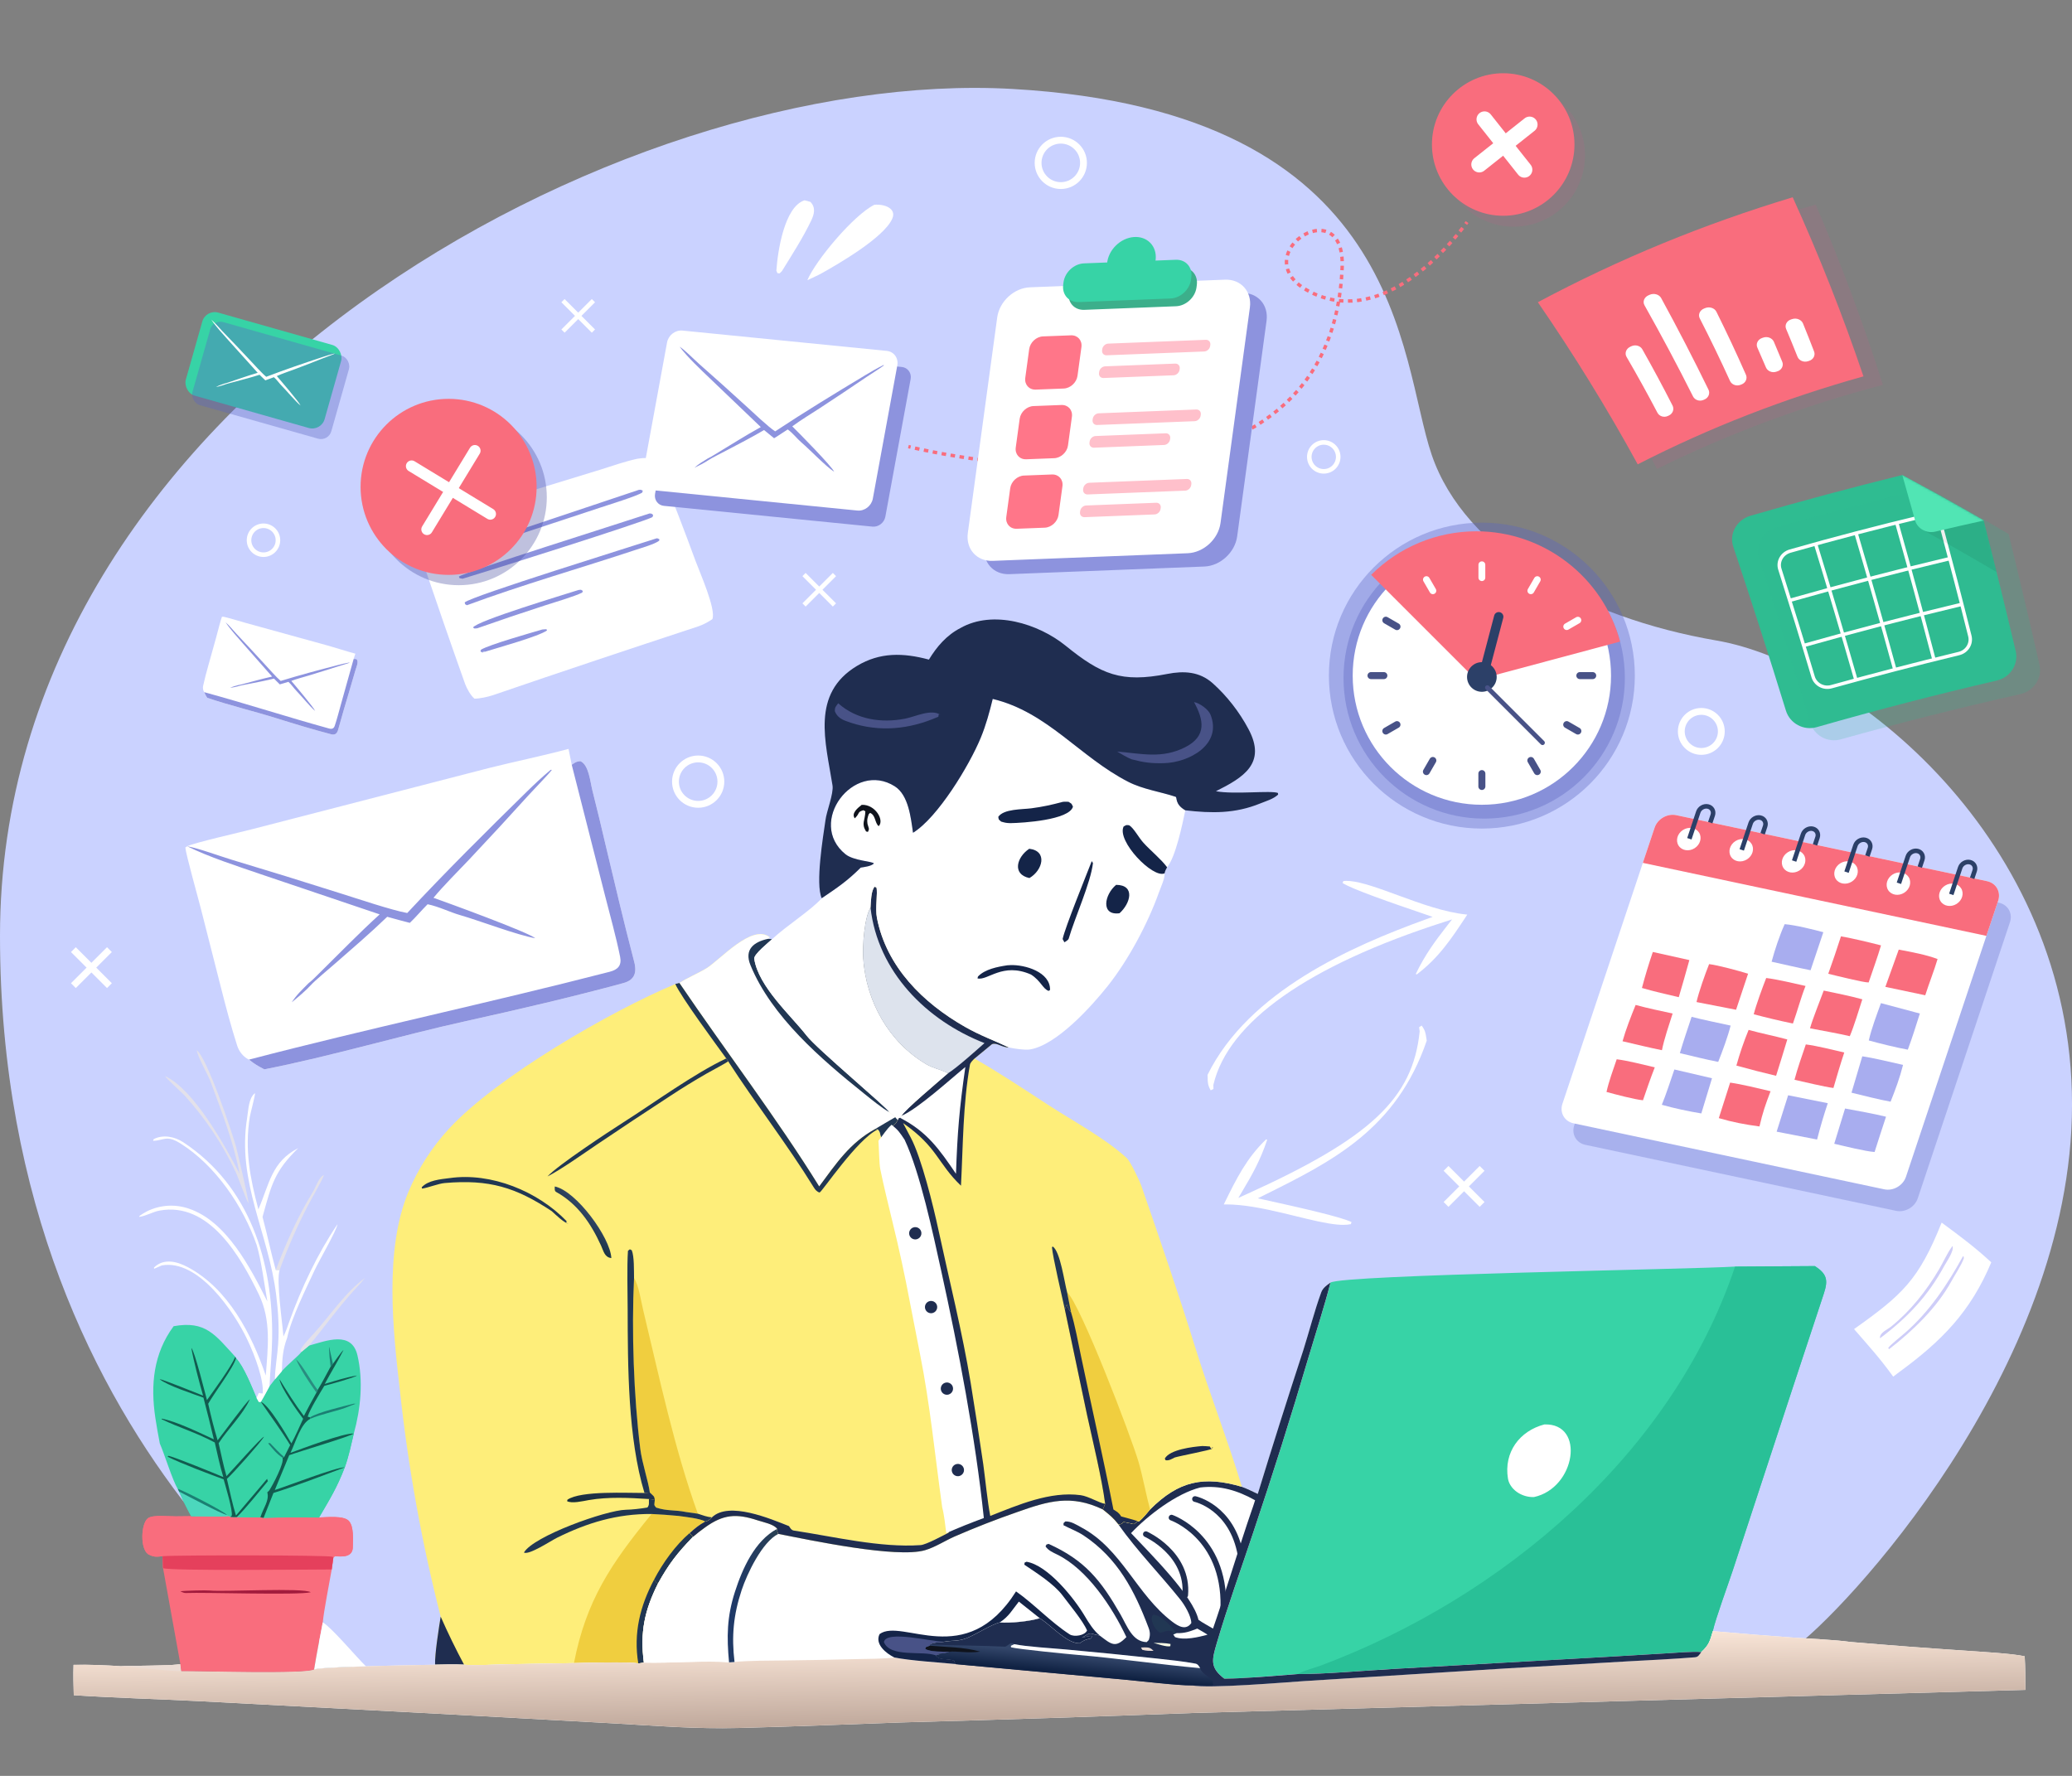 <?xml version="1.0" encoding="UTF-8"?>
<svg id="Layer_1" data-name="Layer 1" xmlns="http://www.w3.org/2000/svg" xmlns:xlink="http://www.w3.org/1999/xlink" viewBox="0 0 910 780">
  <rect x="0" y="0" width="910" height="780" fill="#808080" stroke="none"/>
  <defs>
    <style>
      .cls-1 {
        opacity: .3;
      }

      .cls-1, .cls-2, .cls-3, .cls-4, .cls-5, .cls-6, .cls-7, .cls-8, .cls-9, .cls-10, .cls-11, .cls-12, .cls-13, .cls-14, .cls-15, .cls-16, .cls-17, .cls-18, .cls-19, .cls-20, .cls-21, .cls-22, .cls-23, .cls-24, .cls-25, .cls-26, .cls-27, .cls-28, .cls-29, .cls-30, .cls-31, .cls-32, .cls-33, .cls-34, .cls-35, .cls-36, .cls-37, .cls-38, .cls-39, .cls-40, .cls-41, .cls-42, .cls-43, .cls-44 {
        stroke-width: 0px;
      }

      .cls-1, .cls-33 {
        fill: #5966c1;
      }

      .cls-2 {
        fill: #1f2d50;
      }

      .cls-3 {
        fill: #485287;
      }

      .cls-4 {
        fill: url(#linear-gradient);
      }

      .cls-5 {
        fill: #e3e1ea;
      }

      .cls-6 {
        fill: #3caf8b;
      }

      .cls-45 {
        stroke-dasharray: 0 0 1.99 1.99;
      }

      .cls-45, .cls-46, .cls-47, .cls-48, .cls-49, .cls-50, .cls-51, .cls-52, .cls-53, .cls-54 {
        fill: none;
      }

      .cls-45, .cls-47 {
        stroke: #f96d7d;
      }

      .cls-45, .cls-47, .cls-48, .cls-49, .cls-52, .cls-53 {
        stroke-miterlimit: 10;
      }

      .cls-45, .cls-47, .cls-53 {
        stroke-width: 1.5px;
      }

      .cls-46 {
        stroke: #1f2d50;
        stroke-width: 2.5px;
      }

      .cls-46, .cls-50, .cls-51, .cls-54 {
        stroke-linecap: round;
        stroke-linejoin: round;
      }

      .cls-7 {
        fill: #ebdcd4;
      }

      .cls-8 {
        fill: #213753;
      }

      .cls-9 {
        fill: #f0ce3f;
      }

      .cls-10 {
        fill: #29c097;
      }

      .cls-11 {
        fill: #feee7a;
      }

      .cls-12 {
        fill: #51e5b4;
      }

      .cls-13 {
        fill: #0f131c;
      }

      .cls-14 {
        fill: #37d3a6;
      }

      .cls-15 {
        fill: url(#linear-gradient-5);
      }

      .cls-16 {
        fill: #a21c3d;
      }

      .cls-17 {
        fill: #a8adef;
      }

      .cls-48, .cls-49, .cls-50, .cls-51, .cls-53, .cls-54 {
        stroke: #fff;
      }

      .cls-48, .cls-54 {
        stroke-width: 3px;
      }

      .cls-49, .cls-52 {
        stroke-width: 2px;
      }

      .cls-18 {
        fill: #1b7f73;
      }

      .cls-19 {
        fill: #e5405c;
      }

      .cls-50 {
        stroke-width: 5px;
      }

      .cls-20, .cls-29 {
        fill: #fff;
      }

      .cls-21 {
        fill: #142448;
      }

      .cls-51 {
        stroke-width: 7px;
      }

      .cls-22 {
        fill: #ff7689;
      }

      .cls-23 {
        fill: url(#linear-gradient-2);
      }

      .cls-24 {
        fill: #dde3ed;
      }

      .cls-25 {
        fill: #d4c9d4;
      }

      .cls-26 {
        fill: #454ca0;
        opacity: .34;
      }

      .cls-27 {
        fill: #f96d7d;
      }

      .cls-28, .cls-31 {
        fill: #2fbc91;
      }

      .cls-29 {
        fill-rule: evenodd;
      }

      .cls-30 {
        fill: url(#linear-gradient-3);
      }

      .cls-31 {
        opacity: .2;
      }

      .cls-32 {
        fill: #8d93de;
      }

      .cls-33 {
        opacity: .37;
      }

      .cls-34 {
        fill: #125b4f;
      }

      .cls-35 {
        fill: #cad2ff;
      }

      .cls-52 {
        stroke: #2c4068;
      }

      .cls-36 {
        fill: #4cd7bd;
      }

      .cls-37 {
        fill: #c36387;
        opacity: .17;
      }

      .cls-55 {
        mask: url(#mask-1);
      }

      .cls-56 {
        mask: url(#mask);
      }

      .cls-38 {
        fill: pink;
      }

      .cls-39 {
        fill: #fcfee6;
      }

      .cls-40 {
        fill: #2c4068;
      }

      .cls-41 {
        fill: #298d80;
      }

      .cls-42 {
        opacity: .07;
      }

      .cls-43 {
        fill: url(#linear-gradient-4);
      }

      .cls-44 {
        fill: #cecdf8;
      }
    </style>
    <linearGradient id="linear-gradient" x1="268.21" y1="-152.65" x2="268.64" y2="-147.05" gradientTransform="translate(0 507.89) scale(1 -1)" gradientUnits="userSpaceOnUse">
      <stop offset="0" stop-color="#182e3a"/>
      <stop offset="1" stop-color="#243350"/>
    </linearGradient>
    <linearGradient id="linear-gradient-2" x1="254.41" y1="-30.53" x2="258.99" y2="-26.2" gradientTransform="translate(0 507.89) scale(1 -1)" gradientUnits="userSpaceOnUse">
      <stop offset="0" stop-color="#1d3546"/>
      <stop offset="1" stop-color="#314563"/>
    </linearGradient>
    <linearGradient id="linear-gradient-3" x1="461.14" y1="-248.26" x2="460.67" y2="-213.02" gradientTransform="translate(0 507.89) scale(1 -1)" gradientUnits="userSpaceOnUse">
      <stop offset="0" stop-color="#c1aa9d"/>
      <stop offset="1" stop-color="#f8e4d6"/>
    </linearGradient>
    <linearGradient id="linear-gradient-4" x1="469.41" y1="-226.67" x2="470.16" y2="-218.61" gradientTransform="translate(0 507.89) scale(1 -1)" gradientUnits="userSpaceOnUse">
      <stop offset="0" stop-color="#102243"/>
      <stop offset="1" stop-color="#33466a"/>
    </linearGradient>
    <linearGradient id="linear-gradient-5" x1="336.97" y1="-193.76" x2="322.2" y2="-191.78" gradientTransform="translate(0 507.89) scale(1 -1)" gradientUnits="userSpaceOnUse">
      <stop offset="0" stop-color="#2a4054"/>
      <stop offset="1" stop-color="#1f3969"/>
    </linearGradient>
    <mask id="mask" x="789.68" y="208.64" width="97.6" height="107.45" maskUnits="userSpaceOnUse">
      <g id="mask-6">
        <path id="path-5" class="cls-29" d="m835.46,208.64c-13.54,3.29-27.04,6.77-40.48,10.45-3.9,1.07-6.14,4.91-5,8.53,8.7,27.71,17.03,55.51,24.97,83.44,1.02,3.63,4.84,5.78,8.51,4.78,19.34-5.26,38.81-10.05,58.37-14.42,3.74-.84,6.13-4.52,5.28-8.2-5.04-21.59-10.29-43.12-15.75-64.61-11.86-6.84-23.83-13.49-35.89-19.97Z"/>
      </g>
    </mask>
    <mask id="mask-1" x="789.68" y="208.64" width="97.6" height="107.45" maskUnits="userSpaceOnUse">
      <g id="mask-9">
        <path id="path-8" class="cls-29" d="m835.46,208.64c-13.54,3.29-27.04,6.77-40.48,10.45-3.9,1.07-6.14,4.91-5,8.53,8.7,27.71,17.03,55.51,24.97,83.44,1.02,3.63,4.84,5.78,8.51,4.78,19.34-5.26,38.81-10.05,58.37-14.42,3.74-.84,6.13-4.52,5.28-8.2-5.04-21.59-10.29-43.12-15.75-64.61-11.86-6.84-23.83-13.49-35.89-19.97Z"/>
      </g>
    </mask>
  </defs>
  <path class="cls-35" d="m167.91,740.69S0,645.66,0,411.07,272.15,29.15,444.86,39.08c172.7,9.94,169.43,118.42,183.97,160.81,14.53,42.39,66.38,71.37,124.99,81.43,58.61,10.06,156.19,86.82,156.19,203.81s-101.31,224.17-122.79,239.19c-21.47,15.02-619.31,16.37-619.31,16.37Z"/>
  <g>
    <path class="cls-1" d="m832.74,531.82l-136.52-29c-3.95-.84-6.13-4.69-4.83-8.56l40.48-121.26c1.29-3.87,5.58-6.35,9.53-5.51l136.52,29c3.95.84,6.13,4.69,4.83,8.56l-40.48,121.26c-1.29,3.87-5.58,6.35-9.53,5.51Z"/>
    <path class="cls-20" d="m827.55,522.37l-136.52-29c-3.95-.84-6.13-4.69-4.83-8.56l40.48-121.26c1.29-3.87,5.58-6.35,9.53-5.51l136.52,29c3.95.84,6.13,4.69,4.83,8.56l-40.48,121.26c-1.29,3.87-5.58,6.35-9.53,5.51Z"/>
    <g>
      <path class="cls-27" d="m872.73,387.04l-136.52-29c-3.95-.84-8.24,1.64-9.53,5.51l-5.16,15.44,150.89,32.06,5.16-15.44c1.29-3.87-.88-7.72-4.83-8.56Z"/>
      <ellipse class="cls-20" cx="741.71" cy="368.57" rx="5.33" ry="4.75" transform="translate(-82.21 453.05) rotate(-32.28)"/>
      <ellipse class="cls-20" cx="764.73" cy="373.46" rx="5.33" ry="4.75" transform="translate(-81.26 466.1) rotate(-32.28)"/>
      <ellipse class="cls-20" cx="787.74" cy="378.35" rx="5.33" ry="4.75" transform="translate(-80.32 479.15) rotate(-32.28)"/>
      <ellipse class="cls-20" cx="810.76" cy="383.24" rx="5.33" ry="4.75" transform="translate(-79.37 492.19) rotate(-32.28)"/>
      <ellipse class="cls-20" cx="833.77" cy="388.13" rx="5.33" ry="4.75" transform="translate(-78.43 505.24) rotate(-32.28)"/>
      <ellipse class="cls-20" cx="856.79" cy="393.02" rx="5.33" ry="4.75" transform="translate(-77.48 518.29) rotate(-32.28)"/>
      <g>
        <path class="cls-52" d="m741.95,368.4l3.92-11.74c.57-1.71,2.47-2.81,4.22-2.44h0c1.75.37,2.71,2.08,2.14,3.79l-1.11,3.31"/>
        <path class="cls-52" d="m764.96,373.29l3.92-11.74c.57-1.71,2.47-2.81,4.22-2.44h0c1.75.37,2.71,2.08,2.14,3.79l-1.11,3.31"/>
        <path class="cls-52" d="m787.96,378.18l3.92-11.74c.57-1.71,2.47-2.81,4.22-2.44h0c1.75.37,2.71,2.08,2.14,3.79l-1.11,3.31"/>
        <path class="cls-52" d="m810.97,383.06l3.92-11.74c.57-1.71,2.47-2.81,4.22-2.44h0c1.75.37,2.71,2.08,2.14,3.79l-1.11,3.31"/>
        <path class="cls-52" d="m833.98,387.95l3.92-11.74c.57-1.71,2.47-2.81,4.22-2.44h0c1.75.37,2.71,2.08,2.14,3.79l-1.11,3.31"/>
        <path class="cls-52" d="m856.98,392.84l3.92-11.74c.57-1.71,2.47-2.81,4.22-2.44h0c1.75.37,2.71,2.08,2.14,3.79l-1.11,3.31"/>
      </g>
    </g>
  </g>
  <path class="cls-11" d="m298.4,431.75c3.31-2.2,8.21-4.22,11.82-6.43,6.1-3.75,20.09-19.77,27.82-13.67l-.74.72,1.8.13c-1.47,1.36-8.11,6.7-7.84,8.58,1.77,12.26,16.38,25.22,22.97,33.75,4.53,5.87,35.83,32,36.32,33.61l2.67,2.23,1.07,1.25-.85,1.47c-2.36,2.02-3.78,4.64-5.81,7.05.26,2.89.34,10.1.8,12.37,1.55,7.7,3.65,15.99,5.48,23.65,2.83,11.55,5.34,23.17,7.54,34.85,1.5,7.58,2.93,15.18,4.44,22.75,4.44,22.27,6.61,44.94,9.76,67.42-.3,3.53.51,8.07,1,11.68-2.18,1.11-9.9,5.31-12.35,5.49-17.69,1.25-38.04-3.72-55.69-6.39-1.07-.16-1.59-1.16-2.11-1.95-8.17-3.21-26.38-11.07-33.87-3.83-.82.85-1.65,1.67-2.93,1.83-2.73,1.48-4.55,2.99-6.85,5.09l1.52,1.59c-6.89,7.18-10.47,11.7-15.36,20.49-6,11.94-7.94,21.56-6.23,34.77l-2.45.39c-3.13-.83-24-.29-28.27-.15l-30.32.53c-4.45.1-13.87.61-17.91.17-4.43-.18-8.34-.1-12.75,0-.17-4.71,1.69-16.32,2.46-21.12-8.34-32.67-14.33-65.9-17.91-99.42-3.1-26.6-6.83-61.39,3.62-86.87,4.31-10.37,10.41-19.9,18.04-28.14,20.93-22.63,70.74-51.47,99.29-63.43l1.83-.44Z"/>
  <path class="cls-20" d="m298.4,431.75c3.31-2.2,8.21-4.22,11.82-6.43,6.1-3.75,20.09-19.77,27.82-13.67l-.74.72,1.8.13c-1.47,1.36-8.11,6.7-7.84,8.58,1.77,12.26,16.38,25.22,22.97,33.75,4.53,5.87,35.83,32,36.32,33.61l2.67,2.23,1.07,1.25-.85,1.47c-2.36,2.02-3.78,4.64-5.81,7.05-1.5-1.91-.54-2.76-2.11-4.4l-1.04-.22c-11.29,6.15-17.22,15.22-24.71,25.28-18.34-29.62-41.64-60.2-61.38-89.35Z"/>
  <path class="cls-8" d="m337.29,412.37l1.8.13c-1.47,1.36-8.11,6.7-7.84,8.58,1.77,12.26,16.38,25.22,22.97,33.75,4.53,5.87,35.83,32,36.32,33.61-3.05-1.62-7.94-5.64-11-8.09-18.77-15.03-40.65-33.77-49.94-56.42-2.86-6.97,1.53-10.23,7.68-11.57Z"/>
  <path class="cls-8" d="m393.22,490.67l1.07,1.25-.85,1.47c-2.36,2.02-3.78,4.64-5.81,7.05-1.5-1.91-.54-2.76-2.11-4.4l-1.04-.22c2.87-1.74,5.83-3.44,8.73-5.14Z"/>
  <path class="cls-9" d="m286.09,664.97c4.06.21,7.76.44,11.82.85,2.73.38,9.79,1.13,11.8,2.47-2.73,1.48-4.55,2.99-6.85,5.09l1.52,1.59c-6.89,7.18-10.47,11.7-15.36,20.49-6,11.94-7.94,21.56-6.23,34.77l-2.45.39c-3.13-.83-24-.29-28.27-.15,5.36-27.57,16.36-43.72,33.78-65.09.08-.14.16-.28.25-.42Z"/>
  <path class="cls-8" d="m287.3,693.73c.76,1.07.72,1.44,1.71,1.74-6,11.94-7.94,21.56-6.23,34.77l-2.45.39c-2.19-13.26.74-25.23,6.97-36.9Z"/>
  <path class="cls-8" d="m302.85,673.39l1.52,1.59c-6.89,7.18-10.47,11.7-15.36,20.49-.99-.3-.95-.67-1.71-1.74,3.76-7.22,9.4-15.1,15.55-20.35Z"/>
  <path class="cls-9" d="m278.45,561.32c2.07,3.08,3.14,10.45,4.07,14.29,7.06,29.33,13.73,60.96,23.97,89.24-1.7-.25-3.4-.5-5.11-.73-5.05-1.03-8.3-.35-13.24-1.97-1.11-1.38-.75-.93-.57-3.3-.2-1.92-.55-1.66-2.19-3.33-.72-5.24-3.42-12.95-4.21-19.28-2.88-23.26-3.83-51.47-2.73-74.93Z"/>
  <path class="cls-8" d="m296.57,432.19l1.83-.44c19.74,29.15,43.04,59.73,61.38,89.35,7.49-10.06,13.42-19.13,24.71-25.28l1.04.22c-9.14,4.37-24.42,27.39-25.59,27.74-1.15-.34-1.92-1.23-2.53-2.24-11.68-18.97-25.56-36.74-37.59-55.37l-.86-1.28c-4.74-6.53-19.57-26.59-22.39-32.7Z"/>
  <path class="cls-8" d="m283.05,655.75c-7.31-24.05-7.33-55.71-7.39-80.73-.02-7.01-.34-18.82.13-25.63l.83-.68.84.42c1.12,2.71.94,8.96,1,12.19-1.1,23.46-.15,51.67,2.73,74.93.78,6.33,3.49,14.03,4.21,19.28l-2.34.23Z"/>
  <path class="cls-8" d="m285.01,658.4c1.03.12,1.58.12,2.57.45-.19,2.37-.54,1.92.57,3.3,4.93,1.62,8.19.93,13.24,1.97,1.7.24,3.41.48,5.11.73,2.04.66,4.02,1.43,6.14,1.61-.82.85-1.65,1.67-2.93,1.83-2-1.34-9.07-2.09-11.8-2.47-4.06-.41-7.75-.64-11.82-.85-15.11-.09-28.06,3.81-41.43,10.43-2.79,1.38-12.29,7.72-14.56,6.52,4.09-7.19,36.09-18.63,44.73-18.8,2.9-.06,6.48-.48,9.51-.99.92-1.17.62-1.96.66-3.72Z"/>
  <path class="cls-8" d="m318.95,464.89l.86,1.28c-1.05.81-7.8,4.39-9.41,5.32-5.47,3.14-10.84,6.44-16.11,9.91-10.87,7.08-21.69,14.25-32.44,21.51-5.75,3.88-15.56,10.86-21.4,13.8,4.55-4.96,26.94-19.69,33.3-23.74,13.39-8.52,31.1-21.43,45.21-28.08Z"/>
  <path class="cls-2" d="m193.54,710.05c3.16,7.17,6.59,14.22,10.29,21.13-4.43-.18-8.34-.1-12.75,0-.17-4.71,1.69-16.32,2.46-21.12Z"/>
  <path class="cls-4" d="m283.05,655.75l2.34-.23c1.64,1.66,1.99,1.41,2.19,3.33-1-.32-1.54-.32-2.57-.45-8.75-.55-17.78-1.03-26.43.46-2.64.46-7.37,1.63-9.52.48l.16-.65c5.91-4.06,26.44-2.9,33.83-2.96Z"/>
  <path class="cls-8" d="m197.42,517.45c18.28-2.64,38.82,5.8,51.45,18.92l-.22.62,1.05.58c-2.25-.7-5.54-3.95-7.4-5.62-15.78-10.45-27.42-14.03-46.96-12.34-2.77.24-7.05,1.98-9.95,2.46l-.19-.58c2.86-3.1,8.18-3.53,12.21-4.04Z"/>
  <path class="cls-23" d="m243.65,521.12c9.36,1.89,24.45,22.46,24.84,31.45-2.96-.32-3.41-3.06-4.53-5.51-4.39-9.65-10.26-18.3-19.71-23.54-.8-.44-.61-1.54-.6-2.4Z"/>
  <path class="cls-14" d="m762.03,556.31l35.07-.22c5.13,3.39,5.94,5.96,3.92,12.04-4.55,13.77-9.11,27.55-13.65,41.33l-26.35,80.27c-2.06,6.24-7.5,20.99-8.78,26.68-1.26,4.28-1.64,6.06-5,9.14-.02.02-.03.05-.05.07-3.34-.39-11.18.29-14.91.52l-25.79,1.53-93.67,5.3c-11.87.65-31.61,2.38-42.81,2.3-10.17.77-22.22,1.9-32.29,2.05-6.38-4.9-5.54-8.14-3.33-15.67,4.79-16.29,10.6-32.35,15.97-48.47,8.61-25.59,16.73-51.34,24.37-77.25,3.12-10.47,6.89-22.07,9.58-32.59,5.53-3.48,159.02-5.82,177.7-7.04Z"/>
  <path class="cls-10" d="m762.03,556.31l35.07-.22c5.13,3.39,5.94,5.96,3.92,12.04-4.55,13.77-9.11,27.55-13.65,41.33l-26.35,80.27c-2.06,6.24-7.5,20.99-8.78,26.68-1.26,4.28-1.64,6.06-5,9.14-.02.02-.03.05-.05.07-3.34-.39-11.18.29-14.91.52l-25.79,1.53-93.67,5.3c-11.87.65-31.61,2.38-42.81,2.3,2.71-1.6,7.13-2.63,10.21-3.78,79.49-29.83,154.04-92.52,181.79-175.17Z"/>
  <path class="cls-20" d="m678.28,625.64c18.09-.63,13.75,27.96-4.6,31.9-2.34.07-4.64-.53-6.66-1.71-2.3-1.34-4.3-3.7-4.73-6.35-1.93-11.65,5.12-21,16-23.85Z"/>
  <path class="cls-20" d="m584.32,563.35c-2.69,10.52-6.47,22.12-9.58,32.59-7.63,25.9-15.76,51.65-24.37,77.25-5.37,16.11-11.18,32.17-15.97,48.47-2.21,7.53-3.05,10.77,3.33,15.67,10.08-.15,22.13-1.28,32.29-2.05,11.2.09,30.93-1.64,42.81-2.3l93.67-5.3,25.79-1.53c3.74-.23,11.58-.91,14.91-.52.02-.02.03-.05.05-.07,3.36-3.09,3.75-4.86,5-9.14,11.85,1.07,23.7,2.02,35.56,2.86,6.82.46,18.42.96,24.98,1.91,16.74,1.43,33.51,2.7,50.27,3.81,6.18.46,20.75,1.22,26.17,2.48.28,5.11.32,9.63.31,14.75l-365.59,10.15c-42.42,1.6-84.85,2.97-127.28,4.12-24.15.87-48.25,1.85-72.42,2.46-18.32.47-35.98-.93-54.23-1.99l-69.15-3.8-113.03-5.97c-18.32-.93-37.2-1.44-55.43-2.63-.12-4.48-.28-8.84-.1-13.33,6.51-.18,14.28.17,20.84.59,4.85-.28,22.95-.08,26.05-.94l.38,3.13c7.18-.14,55.55,1.42,58.39-.8,3.43-.78,18.47-1.17,22.75-1.35,10.12-.29,20.25-.52,30.37-.69,4.41-.1,8.32-.18,12.75,0,4.04.44,13.46-.07,17.91-.17l30.32-.53c4.28-.14,25.14-.68,28.27.15l2.45-.39c-1.71-13.21.23-22.83,6.23-34.77,4.89-8.8,8.47-13.31,15.36-20.49,1.7-1.45,3.47-2.82,5.29-4.12,8-5.76,13.71-6.19,23.02-3.11,2.44.81,7.18,1.69,8.62,3.75.12.9.05,1.62.53,2.21,14.05,2.77,51.93,10.82,64.4,7.17,4.48-1.31,8.78-4.17,13.07-6.05,9.02-3.92,18.19-7.5,27.48-10.72,13.78-4.89,23.64-7.77,37.56-1.14,2.92,2.38,4.58,3.64,6.91,6.62,1.67-.38.99.01,2.17-1.13,1.45.28,3.18.56,4.58.95l1.63-1.29h.75c1.53-1.27,3.37-3.57,4.72-5.13,12.58-12.64,23.65-14.89,40.31-9.99,1.75.56,5.23,2.29,7.02,3.13,6.46-21.07,13.11-42.09,19.97-63.04,2.64-8.34,4.91-17.32,7.9-25.5.7-1.9,2.38-3.13,4.02-4.24Z"/>
  <path class="cls-30" d="m752.24,716.41c11.85,1.07,23.7,2.02,35.56,2.86,6.82.46,18.42.96,24.98,1.91,16.74,1.43,33.51,2.7,50.27,3.81,6.18.46,20.75,1.22,26.17,2.48.28,5.11.32,9.63.31,14.75l-365.59,10.15c-42.42,1.6-84.85,2.97-127.28,4.12-24.15.87-48.25,1.85-72.42,2.46-18.32.47-35.98-.93-54.23-1.99l-69.15-3.8-113.03-5.97c-18.32-.93-37.2-1.44-55.43-2.63-.12-4.48-.28-8.84-.1-13.33,6.51-.18,14.28.17,20.84.59,4.85-.28,22.95-.08,26.05-.94l.38,3.13c7.18-.14,55.55,1.42,58.39-.8,3.43-.78,18.47-1.17,22.75-1.35,10.12-.29,20.25-.52,30.37-.69,4.41-.1,8.32-.18,12.75,0,4.04.44,13.46-.07,17.91-.17l30.32-.53c4.28-.14,25.14-.68,28.27.15l2.45-.39c11.35.33,27.48-1.02,37.41-.12l2.42-.15c6.56-.64,15.3-.58,21.95-.66,10.39-.12,20.77-.31,31.16-.58,4.56-.11,12.78-.1,17.07-.71,6.8,1.37,19.48,2.19,26.81,2.88l73.64,6.75c7.05.62,24.28,2.73,30.33,2.59,7.08,1.51,40.76-1.34,49.31-1.9l89.1-5.59,53.37-3.1c9.58-.52,19.44-.99,29.01-1.76,1.57-.13,1.83-.99,2.85-2.28.02-.02.03-.05.05-.07,3.36-3.09,3.75-4.86,5-9.14Z"/>
  <path class="cls-7" d="m79.19,730.88l.38,3.13c-1.9.08-7.03-.44-9.21-.61-5.75-.46-11.49-.99-17.22-1.58,4.85-.28,22.95-.08,26.05-.94Z"/>
  <path class="cls-2" d="m584.32,563.35c-2.69,10.52-6.47,22.12-9.58,32.59-7.63,25.9-15.76,51.65-24.37,77.25-5.37,16.11-11.18,32.17-15.97,48.47-2.21,7.53-3.05,10.77,3.33,15.67,10.08-.15,22.13-1.28,32.29-2.05,11.2.09,30.93-1.64,42.81-2.3l93.67-5.3,25.79-1.53c3.74-.23,11.58-.91,14.91-.52-1.02,1.29-1.28,2.15-2.85,2.28-9.58.77-19.43,1.24-29.01,1.76l-53.37,3.1-89.1,5.59c-8.54.56-42.22,3.41-49.31,1.9-6.04.13-23.27-1.97-30.33-2.59l-73.64-6.75-.46-1.45c-2.79-1.33-6.34.15-8.17-2.4l1.79-.51-1.28-.14c2.19-.19,3.4-.23,5.53-.92-2.52-.02-8.61.16-10.64-1.28l.25-.73,1.7-.65.1-.49c1.44-1.14,4.11-.87,6.59-1.29,2.78-.6,5.65-.04,9.49-1.51,3.98-1.52,10.92-6.06,14.56-6.92,4.86.34,12.93-.48,17.58-1.87l.62.4c4.76,3.1,11.29,10.7,16.91,10.63,1.91-1.4,2.56-1.58,4.86-2.13l.71-1.04c-1.62-.15-3.03.35-4.63.76,4.92-3.07,2.96-1.71,7.86-1.04,5.12,3.86,6.86,5.74,11.74.69-6.18-13.08-17.18-29.83-30.44-36.27-1.84-.89-3.95-1.81-5.07-3.57l.42-.81.95-.27c16.03,7.24,22.98,16.07,31.53,30.95,2.93,5.09,5.21,12.05,11.53,12.19l.89-.91c.68-1.85.67-3.44-.06-5.37-6.15-16.33-13.56-30.62-28.56-40.58-2.71-1.8-5.89-2.95-8.8-4.47v-.93s.78-.74.78-.74c2.49-.13,4.78,1.38,6.95,2.56,17.9,9.5,24.25,29.5,40.02,41.47,2.66,2.02,6.01,3.97,8.37.6-.04-3.12-2.94-7.97-4.87-10.39-8.83-11.03-18.95-21.32-27.12-32.87,1.67-.38.99.01,2.17-1.13,1.45.28,3.18.56,4.58.95l1.63-1.29h.75c1.53-1.27,3.37-3.57,4.72-5.13,12.58-12.64,23.65-14.89,40.31-9.99,1.75.56,5.23,2.29,7.02,3.13,6.46-21.07,13.11-42.09,19.97-63.04,2.64-8.34,4.91-17.32,7.9-25.5.7-1.9,2.38-3.13,4.02-4.24Z"/>
  <path class="cls-43" d="m408.42,722.33c10.81.41,22.15.42,32.98.91.39.02,2.1-1.24,2.47-1.53,1.02.14.94-.05,1.59.44,5.37,1.12,16.71,1.78,22.53,2.31,13.48,1.23,26.96,2.57,40.42,4.03,5.53.62,11.14,1.17,16.61,2.2,1.09.21,1.55,1.12,2.08,1.99.54,2.81,6.69,4.86,5.52,6.54l.29.83c-3.34.52-6.59-.19-9.34.2-6.04.13-23.27-1.97-30.33-2.59l-73.64-6.75-.46-1.45c-2.79-1.33-6.34.15-8.17-2.4l1.79-.51-1.28-.14c2.19-.19,3.4-.23,5.53-.92-2.52-.02-8.61.16-10.64-1.28l.25-.73,1.7-.65.1-.49Z"/>
  <path class="cls-20" d="m445.46,722.15c5.37,1.12,16.71,1.78,22.53,2.31,13.48,1.23,26.96,2.57,40.42,4.03,5.53.62,11.14,1.17,16.61,2.2,1.09.21,1.55,1.12,2.08,1.99-17.61-1.57-35.92-4.29-53.69-5.81-4.13-.35-26.58-2.55-29.37-3.35l-.07-.65,1.5-.72Z"/>
  <path class="cls-13" d="m408.32,722.82c7.5.66,15,.57,22.14,2.6-5.51.86-10.54-.38-13.45.06-2.52-.02-8.61.16-10.64-1.28l.25-.73,1.7-.65Z"/>
  <path class="cls-20" d="m527.16,653.33c8.77-1.04,16.46,1.35,24.06,5.61-.51,1.74-1.14,3.45-1.73,5.16-4.46,12.85-12.25,38.36-16.75,51.2-1.8-1.05-4.71-2.63-6.39-3.86-2.37-10.55-21.25-29.13-29.61-38.06,7.36-7.78,19.92-17.42,30.43-20.06Z"/>
  <path class="cls-8" d="m515.3,717.91c-.08-.45-.28-.95-.44-1.4-2.12-.59-2.92.03-5.31.66-1.73-.62-5.14-5.9-3.09-7.96,3.8.16,7.96,5.23,10.32,8.1l-1.48.6Z"/>
  <path class="cls-20" d="m525.83,715.3c1.38.8,3.22,1.8,4.5,2.7-3.98,1.06-10.25,2.59-14.27,1.04l-.76-1.13,1.48-.6c3.63.07,5.66-.69,9.04-2Z"/>
  <path class="cls-39" d="m506.59,721.56c2.46.07,5.09.02,7.49.5l-.07.97c-1.5.46-5.73-.95-7.42-1.47Z"/>
  <path class="cls-7" d="m501.13,723.62c.55-.04,1.1-.07,1.66-.07,1.94,0,2.56.23,3.84,1.53-2.06,0-2.95.08-4.97-.45l-.53-1Z"/>
  <path class="cls-20" d="m304.37,674.98c1.7-1.45,3.47-2.82,5.29-4.12,8-5.76,13.71-6.19,23.02-3.11,2.44.81,7.18,1.69,8.62,3.75.12.9.05,1.62.53,2.21-7.09,3.51-13.75,17.55-16.12,24.73-3.6,10.91-4.47,20.21-3.11,31.55l-2.42.15c-9.93-.9-26.06.45-37.41.12-1.71-13.21.23-22.83,6.23-34.77,4.89-8.8,8.47-13.31,15.36-20.49Z"/>
  <path class="cls-15" d="m320.19,730.13c-1.05-11.24-.96-19.95,2.58-30.96,3.26-10.15,8.7-22.44,18.53-27.67.12.9.05,1.62.53,2.21-7.09,3.51-13.75,17.55-16.12,24.73-3.6,10.91-4.47,20.21-3.11,31.55l-2.42.15Z"/>
  <path class="cls-21" d="m446.25,698.98c8.03,5.65,15.21,13.49,23.53,18.86,2,1.29,6.7.5,7.65-1.7-1.82-4.27-7.86-11.47-10.68-15.28-3.8-5.13-11.55-10.02-16.88-13.62l.14-.93.85-.36c9.38,1.56,20.96,16.08,25.6,23.92,1.66,2.8,3.95,6.47,6.51,8.43-4.9-.67-2.94-2.03-7.86,1.04,1.6-.41,3.01-.91,4.63-.76l-.71,1.04c-2.31.55-2.96.73-4.86,2.13-5.62.07-12.15-7.53-16.91-10.63l-.62-.4c-4.65,1.39-12.71,2.21-17.58,1.87-3.64.86-10.58,5.39-14.56,6.92-3.85,1.47-6.72.91-9.49,1.51-2.48.42-5.14.15-6.59,1.29l-.1.49-1.7.65-.25.73c2.03,1.44,8.12,1.26,10.64,1.28-2.13.69-3.34.73-5.53.92l1.28.14-1.79.51c1.83,2.55,5.38,1.07,8.17,2.4l.46,1.45c-7.34-.69-20.02-1.51-26.81-2.88-3.58-1.78-8.7-5.83-6.49-10.27,9.88-7.32,37.96,16.19,59.95-18.78Z"/>
  <path class="cls-3" d="m410.97,727.06c-5.65-2.17-20.04,1.13-22.77-5.83.95-5.38,20.98-.14,26.2-.18h.6c-2.48.41-5.14.15-6.59,1.29l-.1.49-1.7.65-.25.73c2.03,1.44,8.12,1.26,10.64,1.28-2.13.69-3.34.73-5.53.92l1.28.14-1.79.51Z"/>
  <path class="cls-20" d="m447.47,703.45l9.17,7.29c-4.65,1.39-12.71,2.21-17.58,1.87,4.03-2.61,5.46-5.45,8.41-9.16Z"/>
  <path class="cls-11" d="m382.32,398.62c.16-2.29.23-7.56,1.82-9.14l.79.33c.64,2.35-.62,9.1.22,13.38,4.24,21.55,20.23,37.32,38.68,47.83,6.89,3.92,12.56,5.85,19.38,9.09-3.61-.14-5.44-2.35-7.57-1.47l-7.64,6.29c10.9,6.26,21.4,13.22,32.15,20.24,10.75,7.01,25.19,14.72,34.66,23.43,1.72,1.58,5.73,10.12,6.54,12.47,8.02,23.17,16.28,47.12,23.53,70.56,6.29,20.33,14.54,41.38,20.54,61.38-16.66-4.91-27.73-2.65-40.31,9.99-1.34,1.56-3.18,3.86-4.72,5.11h-.75s-1.63,1.3-1.63,1.3c-1.4-.39-3.13-.67-4.58-.95-1.18,1.14-.5.75-2.17,1.13-2.33-2.98-3.99-4.24-6.91-6.62-13.93-6.64-23.79-3.75-37.56,1.14-9.29,3.22-18.46,6.8-27.48,10.72-4.29,1.88-8.59,4.74-13.07,6.05-12.47,3.65-50.35-4.4-64.4-7.17-.48-.59-.41-1.31-.53-2.21-1.44-2.06-6.19-2.94-8.62-3.75-9.31-3.07-15.02-2.64-23.02,3.11-1.82,1.3-3.59,2.67-5.29,4.12l-1.52-1.59c2.3-2.1,4.12-3.62,6.85-5.09,1.28-.16,2.11-.98,2.93-1.83,7.48-7.23,25.7.62,33.87,3.83.52.8,1.05,1.79,2.11,1.95,17.66,2.67,38,7.63,55.69,6.39,2.45-.17,10.17-4.37,12.35-5.49-.49-3.61-1.3-8.15-1-11.68-3.14-22.48-5.31-45.15-9.76-67.42-1.51-7.57-2.95-15.17-4.44-22.75-2.19-11.68-4.71-23.3-7.54-34.85-1.83-7.66-3.93-15.95-5.48-23.65-.46-2.28-.55-9.49-.8-12.37,2.03-2.41,3.45-5.03,5.81-7.05l.85-1.47.47-.89.5-.07.71-.89c.92-2.22,17.07-15.77,20.36-18.67-2.91-1.55-6.54-2.17-9.59-3.98-16.47-9.74-26.35-27.53-27.65-46.42-.36-5.24.43-17.94,3.22-22.39Z"/>
  <path class="cls-2" d="m382.32,398.62c.16-2.29.23-7.56,1.82-9.14l.79.33c.64,2.35-.62,9.1.22,13.38,4.24,21.55,20.23,37.32,38.68,47.83,6.89,3.92,12.56,5.85,19.38,9.09-3.61-.14-5.44-2.35-7.57-1.47l-7.64,6.29c-.65.61-1.86,1.8-2.01,2.69-3.09,17.41-3.02,35.54-3.94,53.16-10.36-9.87-10.22-16.89-25.42-27.49l3.36,6.36c4.74,8.92,9.93,30.16,12.14,40.44,4.7,21.83,10.59,45.37,14.18,67.29,1.94,11.9,3.79,23.82,5.53,35.76.89,6.5,1.87,16.55,3.07,22.69,12.2-4.82,26.3-10.94,39.71-9.12,3.48.47,8.24,3.49,10.77,3.81-.28.9-.64,1.61-1.03,2.45-13.93-6.64-23.79-3.75-37.56,1.14-9.29,3.22-18.46,6.8-27.48,10.72-4.29,1.88-8.59,4.74-13.07,6.05-12.47,3.65-50.35-4.4-64.4-7.17-.48-.59-.41-1.31-.53-2.21-1.44-2.06-6.19-2.94-8.62-3.75-9.31-3.07-15.02-2.64-23.02,3.11-1.82,1.3-3.59,2.67-5.29,4.12l-1.52-1.59c2.3-2.1,4.12-3.62,6.85-5.09,1.28-.16,2.11-.98,2.93-1.83,7.48-7.23,25.7.62,33.87,3.83.52.8,1.05,1.79,2.11,1.95,17.66,2.67,38,7.63,55.69,6.39,2.45-.17,10.17-4.37,12.35-5.49-.49-3.61-1.3-8.15-1-11.68-3.14-22.48-5.31-45.15-9.76-67.42-1.51-7.57-2.95-15.17-4.44-22.75-2.19-11.68-4.71-23.3-7.54-34.85-1.83-7.66-3.93-15.95-5.48-23.65-.46-2.28-.55-9.49-.8-12.37,2.03-2.41,3.45-5.03,5.81-7.05l.85-1.47.47-.89.5-.07.71-.89c.92-2.22,17.07-15.77,20.36-18.67-2.91-1.55-6.54-2.17-9.59-3.98-16.47-9.74-26.35-27.53-27.65-46.42-.36-5.24.43-17.94,3.22-22.39Z"/>
  <path class="cls-20" d="m391.58,494c3.02,2.48,3.5,3.29,5.71,6.58,6.84,14.5,12.45,41.15,16.03,57.37,7.67,34.81,15.05,73.26,18.77,108.79-5.85,2.18-10.8,4.12-16.5,6.65-.44-3.34-.92-8.16-1.78-11.3-3.14-22.48-5.31-45.15-9.76-67.42-1.51-7.57-2.95-15.17-4.44-22.75-2.19-11.68-4.71-23.3-7.54-34.85-1.83-7.66-3.93-15.95-5.48-23.65-.46-2.28-.55-9.49-.8-12.37,2.03-2.41,3.45-5.03,5.81-7.05Z"/>
  <path class="cls-2" d="m400.97,539.17c.93-.38,2-.2,2.76.45.77.65,1.1,1.68.88,2.66-.23.98-.98,1.75-1.95,2.01-1.38.36-2.8-.42-3.24-1.77-.45-1.35.24-2.82,1.56-3.35Z"/>
  <path class="cls-2" d="m407.91,571.59c.93-.38,2-.2,2.76.45.77.65,1.1,1.68.88,2.66-.23.98-.98,1.75-1.95,2.01-1.38.36-2.8-.42-3.24-1.77-.45-1.35.24-2.82,1.56-3.35Z"/>
  <path class="cls-2" d="m414.87,607.4c.93-.38,2-.2,2.76.45.77.65,1.1,1.68.88,2.66-.23.98-.98,1.75-1.95,2.01-1.38.36-2.8-.42-3.24-1.77-.45-1.35.24-2.82,1.56-3.35Z"/>
  <path class="cls-2" d="m419.68,643.17c.93-.38,2-.2,2.76.45.77.65,1.1,1.68.88,2.66-.23.98-.98,1.75-1.95,2.01-1.38.36-2.8-.42-3.24-1.77-.45-1.35.24-2.82,1.56-3.35Z"/>
  <path class="cls-20" d="m395.97,490.07c7.25-3.12,21.31-15.97,28-21.42-2.62,18.22-3.49,28.71-4.11,46.9-7.33-10.77-12.73-18.54-24.6-24.59l.71-.89Z"/>
  <path class="cls-9" d="m468.64,567.54c5.93,5.38,28.17,63.49,31.43,74.66,1.75,5.99,3.45,15.09,5.03,20.79-1.34,1.56-3.18,3.86-4.72,5.11h-.75s-1.63,1.3-1.63,1.3c-1.4-.39-3.13-.67-4.58-.95-1.18,1.14-.5.75-2.17,1.13-2.33-2.98-3.99-4.24-6.91-6.62.39-.85.75-1.56,1.03-2.45-1.48-11.31-5.48-27.68-7.95-39l-9.76-46.35.84-2.19c.53,1.28.82,2.42,1.85,3.3l-1.72-8.74Z"/>
  <path class="cls-2" d="m467.67,575.16l.84-2.19c.53,1.28.82,2.42,1.85,3.3,1.78,5.83,3.16,13.4,4.42,19.43,4.69,22.44,9.8,44.8,14.22,67.29,1.64,1.07,2.42,1.39,3.39,3.06,2.33.64,4.99,1.3,7.25,2.05l-1.63,1.29c-1.4-.39-3.13-.67-4.58-.95-1.18,1.14-.5.75-2.17,1.13-2.33-2.98-3.99-4.24-6.91-6.62.39-.85.75-1.56,1.03-2.45-1.48-11.31-5.48-27.68-7.95-39l-9.76-46.35Z"/>
  <path class="cls-8" d="m467.67,575.16c-1.1-5.08-5.35-23.17-5.67-27.39l.41-.26c3.28,2.35,5.03,15.5,6.24,20.03l1.72,8.74c-1.03-.89-1.32-2.02-1.85-3.3l-.84,2.19Z"/>
  <path class="cls-2" d="m527.92,635.12c.79-.02,2.57.14,3.43.2l.6,1.02.78-.5-.34-.21-.14.74.25-.11c-.53.59-14.22,3.18-16.56,3.89-1.43.71-2.48,1.45-4.02,1.21l-.36-.73c2.25-4.02,12.33-5.17,16.37-5.5Z"/>
  <path class="cls-20" d="m435.99,306.97c24.17,5.82,38.08,25.41,59.57,36.43,6.43,3.29,14.32,4.4,20.74,6.55.81.27-.47,3.21,4.29,5.95-1.29,6.04-4.22,20.48-8.02,25.01-.49.94-.92,1.62-1.1,2.67.22,2.12-1.71,6.23-2.51,8.47-4.88,13.66-13.43,29.67-22.5,41.07-7.09,8.91-22.58,26.12-34.3,27.84-2.15.31-6.72-.39-8.96-.86-6.82-3.24-12.49-5.16-19.38-9.09-18.45-10.51-34.44-26.28-38.68-47.83-.84-4.27.42-11.03-.22-13.38l-.79-.33c-1.59,1.58-1.66,6.85-1.82,9.14-2.79,4.45-3.58,17.15-3.22,22.39,1.3,18.89,11.18,36.68,27.65,46.42,3.05,1.81,6.68,2.43,9.59,3.98-3.29,2.9-19.44,16.45-20.36,18.67l-.71.89-.5.07-.47.89-1.07-1.25-2.67-2.23c-.49-1.61-31.79-27.74-36.32-33.61-6.59-8.54-21.2-21.49-22.97-33.75-.27-1.89,6.37-7.22,7.84-8.58,6.07-5.73,17.08-12.65,21.81-17.99,7.08-4.79,11.11-7.49,17.14-13.46,1.73-.28,4.63-.61,5.76-1.81-.59-.95-8.88-1.14-12.48-4.06-17.09-13.82,3.54-41.34,21.68-29.81,6.03,3.84,7.06,13.83,7.99,20.39,10.84-6.65,24.71-29.53,29.75-41.73,2.27-5.49,3.85-11.29,5.26-17.06Z"/>
  <path class="cls-21" d="m511.47,383.59c-5.13,2.36-21.14-14.23-17.98-20.59,1.57-.79.78-.66,2.43-.53,2,1.2,4.15,5.36,6.28,7.71,3.12,3.44,7.81,7.22,10.38,10.74-.49.94-.92,1.62-1.1,2.67Z"/>
  <path class="cls-21" d="m466.63,352.21c1-.14,1.64-.07,2.65-.05,1.67,1.13,1.08.42,1.96,2.13-1.6,5.88-21.97,7.17-27.55,7.25-1.87-.07-2.16-.16-3.99-.67-1.31-1.23-.96-.51-1.27-2.1,2.4-3.53,10.47-3.22,14.54-3.75,4.87-.64,8.93-1.52,13.66-2.8Z"/>
  <path class="cls-21" d="m490.19,388.64c8.51.07,6.34,8.12,1.5,12.47-8.31,1.15-6.75-8.11-1.5-12.47Z"/>
  <path class="cls-21" d="m452.04,372.79c8.16.95,5.93,9.47.07,12.87-7.77-1.66-5.53-9.27-.07-12.87Z"/>
  <path class="cls-21" d="m442.35,423.98c.46-.03.93-.06,1.39-.08,6.4-.27,17.62,3.02,17.43,10.91l-.62.41c-2.56-.86-3.38-4.4-7.76-7.19-12.52-5.51-19.02,2.84-23.49,1.7l.21-.82c3.08-3.24,8.62-4.29,12.83-4.92Z"/>
  <path class="cls-21" d="m479.49,378.23l.53.84c-.99,8.7-8.11,24.31-10.66,33.21-.15.54-1.36,1.3-1.89,1.59l-.78-1.43c1.09-5.15,10.33-27.84,12.79-34.21Z"/>
  <path class="cls-13" d="m378.43,353.5c5.99-.3,10.11,6.84,7.47,9.37-1.78-1.5-1.25-4.8-3.79-5.84l-.6.62c-.57,1.83-.78,2.32-.52,4.21.59,2.2.95,2,.19,3.53l-.83-.21c-2.19-3.57-.4-4.67-.3-8.84l-.85-.48c-2.86.89-1.26,1.05-3.78,3.57-1.69-2.2,1.35-4.62,3.02-5.92Z"/>
  <path class="cls-25" d="m430.74,208.23c1.34-1.39,1.64-6.21,1.98-8.34.63,3.17.06,5.53-.5,8.66l-1.49-.32Z"/>
  <path class="cls-2" d="m407.97,289.7c3.48-5.72,7.81-10.75,13.84-13.85,14.37-8.15,34.25-1.92,46.19,7.75,15.69,12.7,24.44,16.38,44.71,12.4,7.12-1.4,14.07-1.11,19.9,4.1,6.24,5.57,11.75,12.65,15.7,20.12,8.1,15.11-2.32,21.31-14.29,27.3,8.1,1.52,24.26-.45,27.23.77l.09.71c-2.12,1.97-5.25,2.83-7.89,3.9-11.01,4.49-21.28,4.35-32.86,3.01-4.76-2.73-3.48-5.68-4.29-5.95-6.42-2.16-14.31-3.26-20.74-6.55-21.49-11.01-35.4-30.61-59.57-36.43-1.41,5.77-2.99,11.57-5.26,17.06-5.04,12.21-18.91,35.08-29.75,41.73-.94-6.57-1.96-16.56-7.99-20.39-18.13-11.53-38.76,15.99-21.68,29.81,3.6,2.91,11.89,3.1,12.48,4.06-1.13,1.2-4.03,1.53-5.76,1.81-6.02,5.96-10.06,8.66-17.14,13.46-2.85-6.3.59-26.9,1.64-34.25.44-3.77,3.66-11.73,3.1-15.29-3-19.03-9.63-40.27,10.78-52.52,10.05-6.03,20.24-5.79,31.56-2.75Z"/>
  <path class="cls-3" d="m524.4,308.37c2.46.42,6.29,3.19,7.21,5.45,5.34,13.18-9.39,21.12-20.49,21.38-5.61.13-8.68-.28-14.15-1.7-2.23-.91-4.24-2.19-6.32-3.41,10.68.89,19.67,3.3,29.91-1.92,9.61-4.9,8.04-12.12,3.84-19.8Z"/>
  <path class="cls-3" d="m368.12,308.89c8.08,7.21,19.03,8.79,29.4,6.76,4.59-.9,11.39-4.39,15.52-1.69l-.74-.26-.21,1.15-.81.3c-.62.27-1.25.52-1.88.77-12.46,4.88-25.47,5.55-38.25.62-2.07-.8-3.71-2.08-4.51-4.19-.04-1.68.42-2,1.48-3.46Z"/>
  <path class="cls-27" d="m71.38,683.51c-2.73.32-3.83.45-6.29-.85-3.63-2.48-3.16-13.38-.19-15.76,2.16-1.74,9.28-.83,12.26-.88,1.84-.03,4.76-.02,6.8-.07,4.16-.06,13.03.28,16.51-.08l.71.4c.7.03,2.19.14,2.82.07,3.46.09,6.92.13,10.38.11l1.42.21c8.03-.29,16.3-.18,24.36-.16,3.36-.07,10.75-.92,13.03,1.5,2.29,2.44,1.8,8.19,1.77,11.47-.04,4.65-4.71,4.28-7.88,4.04l-.67.65-.72,5.17c-.93,5.42-3.49,18.27-3.92,23.23-1.27,6.78-2.7,13.86-3.79,20.64-2.84,2.21-51.21.65-58.39.8l-.38-3.13-7.6-42.12-.21-5.25Z"/>
  <path class="cls-27" d="m71.38,683.51c-2.73.32-3.83.45-6.29-.85-3.63-2.48-3.16-13.38-.19-15.76,2.16-1.74,9.28-.83,12.26-.88,1.84-.03,4.76-.02,6.8-.07,4.16-.06,13.03.28,16.51-.08l.71.4c.7.03,2.19.14,2.82.07,3.46.09,6.92.13,10.38.11l1.42.21c8.03-.29,16.3-.18,24.36-.16,3.36-.07,10.75-.92,13.03,1.5,2.29,2.44,1.8,8.19,1.77,11.47-.04,4.65-4.71,4.28-7.88,4.04l-.67.65-.72,5.17c-8.18,0-70.78.71-74.08-.58l-.21-5.25Z"/>
  <path class="cls-19" d="m71.38,683.51c6.81-.53,72.69-.5,74.69.25l.32.41-.72,5.17c-8.18,0-70.78.71-74.08-.58l-.21-5.25Z"/>
  <path class="cls-16" d="m79.22,698.93c1.87-.3,11.19-.53,12.89-.35,6.17.66,41.15-1.33,44.38.76-5.59,1.39-46.4-.03-54.93.34-.76.03-1.67-.41-2.34-.74Z"/>
  <path class="cls-14" d="m76.27,582.49c14.08-2.54,18.22,3.81,27.09,13.46l.29.62c3.44,3.58,6.98,12.66,9.03,17.48l1.01,1.74.87-.08c4.43,6.51,8.75,12.25,12.89,19.01l-2.64,5.26-.72.27c.95,2.19-4.37,12.17-5.87,14.46l-.82.76c1.07,3.56-1.91,7.12-3.03,10.99-3.46.02-6.92-.02-10.38-.11-.63.07-2.11-.04-2.82-.07l-.71-.4c-3.48.36-12.35.02-16.51.08-2.15-3.96-3.5-6.69-5.3-10.84l-.61-1.23c-2.3-3.74-5.77-15.13-7.85-19.88-.73-3.73-1.38-7.46-1.96-11.22-2.18-14.51-.85-28.32,8.03-40.3Z"/>
  <path class="cls-14" d="m103.65,596.57c3.44,3.58,6.98,12.66,9.03,17.48l1.01,1.74.87-.08c4.43,6.51,8.75,12.25,12.89,19.01l-2.64,5.26-.72.27c.95,2.19-4.37,12.17-5.87,14.46l-.82.76c1.07,3.56-1.91,7.12-3.03,10.99-3.46.02-6.92-.02-10.38-.11,4.08-3.97,9.83-11.22,13.64-15.79l-.35-1.01-13.66,16.12c-1.52-4.95-2.78-10.99-3.98-16.11,2.72-2.38,14.56-15.71,16.34-18.54-1.17.15-14.24,15.04-16.52,17.35-1.24-4.13-2.45-10.13-3.45-14.46,4.03-6.23,10.53-12.38,13.73-19.33-1.76,1.31-11.95,15.31-14.18,18.04-1.58-5.3-2.96-10.66-4.13-16.06,2.81-4.95,11.26-16.05,12.2-19.99Z"/>
  <path class="cls-18" d="m117.74,633.92l.83-.12c1.81,1.9,4.23,4.5,6.23,6.18l-.72.27c-2.66-1.73-4.3-3.92-6.34-6.33Z"/>
  <path class="cls-34" d="m89.19,612.98c-1.5-5.15-4.31-15.79-5.15-20.91,1.39,1.08,5.99,19.76,6.86,22.87,3.14-4.42,10.38-14.23,12.45-19l.29.62c-.94,3.94-9.4,15.04-12.2,19.99,1.18,5.4,2.55,10.76,4.13,16.06,2.22-2.73,12.42-16.74,14.18-18.04-3.21,6.95-9.7,13.1-13.73,19.33,1,4.34,2.22,10.33,3.45,14.46,2.27-2.31,15.35-17.2,16.52-17.35-1.79,2.83-13.62,16.16-16.34,18.54,1.19,5.12,2.46,11.16,3.98,16.11l13.66-16.12.35,1.01c-3.82,4.57-9.56,11.82-13.64,15.79-.63.07-2.11-.04-2.82-.07l.57-.54c.65-1.98-2.82-13.37-3.53-15.98-6.4-2.35-18.51-6.89-24.59-9.92l.25-.4c1.86.1,21.33,8.09,24.2,9.33-1.46-4.67-2.63-10.35-3.76-15.19-8.47-4.53-15.58-6.46-23.35-10.23l.07-.25c6.33,1.18,16.85,6.3,22.87,9.08-1.44-6.12-2.96-12.21-4.56-18.29-4.4-1.6-16.27-5.47-19.28-8.17,2.01.35,16.52,6.27,19.12,7.27Z"/>
  <path class="cls-36" d="m78.65,655.11c3.65,1.83,18.24,9.67,21.07,10.31l.74.46c-3.48.36-12.35.02-16.51.08-2.15-3.96-3.5-6.69-5.3-10.84Z"/>
  <path class="cls-18" d="m78.05,653.88c3.42,1.27,19.73,9.54,21.67,11.54-2.82-.63-17.42-8.48-21.07-10.31l-.61-1.23Z"/>
  <path class="cls-14" d="m135.74,591c7.57-2.07,18.69-6.65,21.25,4.3,2.61,11.15,1.43,23.42-1.6,34.37-1.17,4.95-2.25,10.04-3.96,14.83-3.48,8.98-6.43,13.71-11.29,22.01-8.06-.01-16.33-.13-24.36.16l-1.42-.21c1.12-3.87,4.09-7.43,3.03-10.99l.82-.76c1.5-2.28,6.82-12.26,5.87-14.46l.72-.27,2.64-5.26c-4.13-6.76-8.45-12.5-12.89-19.01,1.25-2.03,2.62-4.66,3.79-6.79l2.39-3.07,3.05-3.61c2.18-2.58,7.7-7.06,8.56-8.42l3.39-2.83Z"/>
  <path class="cls-14" d="m120.11,655.74c8.4-2.53,22.89-8.07,31.32-11.25-3.48,8.98-6.43,13.71-11.29,22.01-8.06-.01-16.33-.13-24.36.16l4.33-10.93Z"/>
  <path class="cls-14" d="m155.39,629.67c-1.17,4.95-2.25,10.04-3.96,14.83-3.77-.12-25.2,8.22-30.73,9.96l6.33-15.29c4.65-1.7,26.28-8.09,28.36-9.49Z"/>
  <path class="cls-34" d="m146.21,599.02c.71-.98,3.98-5.67,4.65-6.05-2.62,5.18-5.52,9.8-8.24,14.88,4.9-1.47,9.13-2.85,14.17-3.71-.94.9-12.31,4.04-14.35,4.55-1.93,3.19-6.31,10.26-7.31,13.53l1.02.31.16.62c-4.22,2.03-6.4,10.16-8.74,14.97,4.9-1.79,23.7-8.91,27.81-8.46-2.08,1.4-23.71,7.79-28.36,9.49l-6.33,15.29c5.53-1.73,26.95-10.08,30.73-9.96-8.43,3.18-22.92,8.72-31.32,11.25l-4.33,10.93-1.42-.21c1.12-3.87,4.09-7.43,3.03-10.99l.82-.76c1.5-2.28,6.82-12.26,5.87-14.46l.72-.27,2.64-5.26c-4.13-6.76-8.45-12.5-12.89-19.01,3.55,1.27,11.31,14.56,13.44,18.27,1.76-3.19,3.59-7.44,5.15-10.81-2.4-3.08-10.08-14.02-10.37-17.41,3.27,5.37,6.9,11.18,10.7,16.17,1.78-3.46,3.62-6.88,5.52-10.27l.53-1.16c1.77-2.79,4.03-7.22,5.68-10.23l1.01-1.24Z"/>
  <path class="cls-18" d="m136.15,622.53c3.7-2.33,14.7-4.85,19.37-6.04l.31.12.82-.18c-.51.08-4.26,1.66-5.07,1.94-5.01,1.76-10.42,2.72-15.28,4.79l-.16-.62Z"/>
  <path class="cls-41" d="m129.99,597c2.96,2.71,6.54,9.57,9.53,13.5l-.53,1.16c-3.19-4.48-6.73-9.68-8.99-14.66Z"/>
  <path class="cls-18" d="m145.2,600.26c-.41-3.13-.59-5.35-.72-8.51l.11-.02c0,.18,1.43,6.29,1.62,7.28l-1.01,1.24Z"/>
  <path class="cls-20" d="m117.44,571.69c-1.26-6.94-2.72-18.43-4.74-24.93-5.88-16.98-18.11-34.93-33.47-44.55-6.1-3.82-7.15-1.3-11.99-1.12l.23-.75c4.11-2.14,9.23-1.14,12.99,1.34,29.28,19.28,39.54,52.59,39.06,86.2-.1,6.97-.82,14.06-1.18,21.05-1.18,2.13-2.54,4.76-3.79,6.79l-.87.08-1.01-1.74.93-2.16.9-.14-.42.2,1.3.06c.52-5.82-3.21-16.24-6.92-23.97-5.75-11.97-21.32-35.11-37.39-32.26-.09.02-3.08,1.35-3.4,1.49l-.03-.56c4.27-4.2,10.14-2.68,14.89-.14,17.82,9.53,27.97,29.48,34.19,47.58.93-12.13,2.47-24.19-3.01-35.56-7.99-16.57-21.89-41.04-43.79-36.86-2.77.53-5.52,2.23-8.75,2.75l.09-.44c1.02-.69,2.14-1.44,3.24-1.99,5.7-2.84,12.3-3.29,18.33-1.24,16.66,5.51,27.22,26.14,34.62,40.88Z"/>
  <path class="cls-20" d="m120.74,605.85c.03-4.76,1.08-10.45,1.41-15.35.5-7.29.04-14.41-.84-21.61-3.34-27.36-17.36-49.67-12.76-77.99.56-3.41.61-8.59,3.42-10.77.25.71-2,8.75-2.27,10.5-2.28,14.4.1,26.72,3.78,40.55,4.88-11.26,5.75-20.88,17.51-26.92-10.53,10.27-11.75,16.04-15.69,30.23,2.06,7.73,3.78,15.97,5.81,23.34l1.7-.03c-1.53,4.65,1.2,23.07,1.67,29.22,1.1-2.2,1.81-4.4,2.63-6.7,5.21-14.52,12.42-29.8,21.09-42.59-.24,2.51-8.27,16.37-9.95,20.01-3.79,8.16-10.24,21.01-12.13,29.82-1.89,5-2.2,9.37-2.33,14.7l-3.05,3.61Z"/>
  <path class="cls-20" d="m141.75,712.57c3.82,2.16,14.67,15.13,18.96,19.29-4.28.17-19.31.57-22.75,1.35,1.09-6.78,2.52-13.86,3.79-20.64Z"/>
  <path class="cls-5" d="m121.11,557.83c4.59-12.01,9.57-23.37,16.32-34.35,1.18-1.92,2.66-6.61,4.85-7.39-.49,1.84-5.83,11.01-7.2,13.73-4.69,9.05-8.79,18.4-12.27,27.98l-1.7.03Z"/>
  <path class="cls-5" d="m132.35,593.83l-.4-.84c.64-1.76,4.63-5.91,6.04-7.47,7.2-7.97,13.67-17.96,22.37-24.27-1.3,1.6-2.7,3.12-4.1,4.63-7.37,7.95-13.61,16.79-20.52,25.12l-3.39,2.83Z"/>
  <path class="cls-27" d="m808.54,411.25c5.31.94,12.32,2.63,17.58,3.98-1.47,5.05-3.74,11.22-5.43,16.28-2.17.08-15.04-3.16-17.74-3.81,1.95-5.45,3.82-10.94,5.59-16.45Z"/>
  <path class="cls-17" d="m783.8,405.91c4.68.38,12.36,2.3,16.99,3.53l-5.61,16.71c-5.61-1.12-11.5-2.52-17.11-3.75,1.43-5.32,3.47-11.47,5.73-16.48Z"/>
  <path class="cls-27" d="m833.92,417.09c5.25.98,12.1,2.24,17.04,4.14-1.49,5.05-3.76,10.68-5.41,15.91l-17.52-3.69,5.88-16.36Z"/>
  <path class="cls-27" d="m800.96,435.08c5.58,1.18,11.47,2.32,16.95,3.84-1.57,4.82-3.59,11.67-5.5,16.19-5.39-1.27-11.96-2.38-17.47-3.46,1.14-4.13,4.44-12.25,6.02-16.57Z"/>
  <path class="cls-27" d="m775.71,429.56c5,.6,12.17,2.37,17.26,3.49-2.1,5.29-3.58,11.06-5.54,16.5-5.77-1.19-11.51-2.55-17.21-4.07,1.08-4.24,3.86-11.8,5.48-15.92Z"/>
  <path class="cls-27" d="m750.62,423.46c3.78.43,13.32,3.02,17.12,4.21-1.83,5.26-3.46,10.57-5.28,15.84l-17.37-3.39c.98-4.41,3.85-12.46,5.53-16.66Z"/>
  <path class="cls-17" d="m817.9,463.95c5.16.75,12.63,2.61,17.9,3.77-1.54,6.05-3.21,10.42-5.47,16.16-5.06-.9-12.04-2.71-17.17-3.95l4.74-15.98Z"/>
  <path class="cls-17" d="m826.09,440.6l17.09,4.56c-1.7,5.36-3.32,10.61-5.29,15.87-4.48-.78-12.94-2.85-17.14-4.05,1.23-5.38,3.46-11.14,5.34-16.39Z"/>
  <path class="cls-27" d="m767.97,452.35c5.39,1.51,11.36,2.66,16.99,4.19-1.61,5.34-3.24,10.66-4.92,15.97-5.84-1.38-11.66-2.88-17.44-4.49,1.48-5.32,3.27-10.56,5.37-15.67Z"/>
  <path class="cls-27" d="m759.86,475.5c5.35.76,12.35,2.55,17.75,3.79-2.23,5.83-3.5,9.48-4.87,15.47-6.34-.84-11.72-1.86-17.86-3.66l4.98-15.6Z"/>
  <path class="cls-17" d="m810.33,486.88c5.96,1.11,12.11,2.17,17.99,3.6-1.71,5.16-3.38,10.32-5.02,15.5-4.07-.28-13.63-2.66-17.72-3.62l4.75-15.48Z"/>
  <path class="cls-17" d="m742.93,446.61c5.28,1.38,11.73,2.64,17.14,3.84-1.15,4.71-3.65,11.42-5.45,15.95-5.62-1.1-11.27-2.52-16.84-3.85,1.55-5.28,3.42-10.7,5.15-15.93Z"/>
  <path class="cls-17" d="m785.34,481.06l17.4,3.49c-1.76,5.26-3.33,10.57-4.7,15.95-5.92-1.12-11.85-2.27-17.76-3.45l5.05-15.99Z"/>
  <path class="cls-27" d="m718.35,441.39c5.37,1.47,10.8,2.58,16.25,3.76-1.53,4.84-3.75,11.27-4.69,16.12-5.57-1.11-11.72-2.66-17.31-3.93,1.39-5.01,3.79-11.15,5.75-15.94Z"/>
  <path class="cls-27" d="m793.1,458.73c5,.63,11.81,2.39,16.88,3.55-1.73,5.15-3.23,10.37-4.76,15.58-4.1-.51-12.73-2.65-17.1-3.6,1.34-5.09,3.28-10.51,4.98-15.54Z"/>
  <path class="cls-17" d="m735.38,469.74l16.51,3.85-4.69,15.45c-5.31-.86-12.25-2.33-17.35-3.8,1.88-4.5,3.87-10.78,5.52-15.51Z"/>
  <path class="cls-27" d="m725.9,418.12c5.34,1.22,10.69,2.41,16.05,3.57-1.5,5.44-3.05,10.87-4.65,16.29-5.4-1.27-10.86-2.49-16.18-4.05,1.5-5.66,2.9-10.25,4.78-15.8Z"/>
  <path class="cls-27" d="m710.05,465.25c4.95.62,11.7,2.38,16.71,3.54-1.89,4.85-3.5,9.55-5.19,14.47-3.65-.34-12.3-2.64-16.01-3.65.95-4.44,2.99-9.97,4.48-14.37Z"/>
  <g>
    <path class="cls-20" d="m82.23,371.7c2.73-1.49,24.12-6.32,28.62-7.53l103.62-26.77c11.46-2.89,24.05-5.45,35.22-8.47l1.41,6.98c1.63-1.06,1.94-1.44,3.79-1.59,3.71,1.63,4.3,8.93,5.28,12.85,2.06,8.15,4.04,16.33,5.93,24.52,3.96,16.68,7.9,33.37,12.23,49.96,1.38,4.72,1.03,8.63-4.51,10.14-22.81,6.2-45.97,11.58-69.07,16.69-29.43,6.51-59.11,15.41-88.64,21.21-3-1.58-4.12-2.17-6.74-4.28-2.43-1.08-4.38-3.58-5.19-6.09-2.69-8.43-4.97-17-7.14-25.58l-8.94-35.11c-1.18-4.66-6.4-23.17-6.7-26.38l.82-.55Z"/>
    <path class="cls-32" d="m251.1,335.9c1.63-1.06,1.94-1.44,3.79-1.59,3.71,1.63,4.3,8.93,5.28,12.85,2.06,8.15,4.04,16.33,5.93,24.52,3.96,16.68,7.9,33.37,12.23,49.96,1.38,4.72,1.03,8.63-4.51,10.14-22.81,6.2-45.97,11.58-69.07,16.69-29.43,6.51-59.11,15.41-88.64,21.21-3-1.58-4.12-2.17-6.74-4.28,52.46-13.7,105.88-25.02,158.4-38.58,3.59-.93,5.35-2.76,4.58-6.57-1.83-9.07-4.38-18.04-6.66-27.02l-14.59-57.33Z"/>
    <path class="cls-32" d="m206.2,377.36c8.78-9.32,17.47-18.73,26.06-28.23,2.27-2.52,8.56-8.92,10.12-11h-.52c-3.79,3.15-7.15,6.32-10.67,9.77-17.72,17.37-35.41,34.96-52.33,53.11-6.51-1.13-22.34-6.44-28.96-8.52-16.01-5.09-32.05-10.05-48.14-14.88-5.56-1.7-14.36-4.97-19.54-5.92,9.1,4.6,22.58,8.94,32.4,12.31l52.13,17.61c-9.25,8.4-17.94,17.4-26.85,26.17-1.41,1.39-2.78,2.82-4.35,4.03-2.65,2.68-5.4,5.22-7.4,8.41,2.87-2.37,6.03-4.98,8.54-7.71.95-1.22,8.72-7.77,10.5-9.32,7.79-6.81,15.4-13.31,22.87-20.52,3.3.93,6.61,1.82,9.93,2.67,2.32-2.16,5.3-5.68,7.81-8.18,4.94,1.02,9.72,3.46,14.2,4.75,8.5,2.44,24.96,8.76,33.11,10.19-3.12-2.67-38.74-15.67-44.73-17.77,4.55-5.49,10.83-11.69,15.81-16.96Z"/>
  </g>
  <path class="cls-20" d="m97.83,270.86c1.09.02,8.42,2.29,10,2.71l36.09,9.96c3.98,1.12,8.24,2.54,12.16,3.58l-.79,2.36c.68-.04.84-.1,1.43.18.84,1.14-.25,3.46-.64,4.82-.8,2.83-1.62,5.66-2.48,8.47-1.71,5.75-3.43,11.5-5.01,17.28-.41,1.67-1.19,2.8-3.14,2.29-8-2.1-15.96-4.51-23.86-6.99-10.06-3.16-20.61-5.64-30.58-9.03-.63-1-.87-1.38-1.3-2.47-.55-.75-.7-1.85-.51-2.75.66-3.03,1.46-6.02,2.3-9l3.41-12.21c.45-1.62,2.1-8.14,2.57-9.17l.34-.02Z"/>
  <path class="cls-32" d="m155.29,289.47c.68-.04.84-.1,1.43.18.84,1.14-.25,3.46-.64,4.82-.8,2.83-1.62,5.66-2.48,8.47-1.71,5.75-3.43,11.5-5.01,17.28-.41,1.67-1.19,2.8-3.14,2.29-8-2.1-15.96-4.51-23.86-6.99-10.06-3.16-20.61-5.64-30.58-9.03-.63-1-.87-1.38-1.3-2.47,18.3,5,36.47,10.89,54.77,15.94,1.25.35,2.1.1,2.54-1.19,1.03-3.07,1.82-6.23,2.7-9.36l5.58-19.93Z"/>
  <path class="cls-32" d="m135.7,296.67c4.29-1.3,8.57-2.63,12.83-4.01,1.13-.37,4.15-1.21,4.99-1.57l-.16-.09c-1.7.3-3.27.67-4.94,1.1-8.41,2.18-16.84,4.42-25.14,6.98-1.78-1.48-5.65-5.85-7.3-7.64-3.97-4.34-7.97-8.64-12-12.91-1.39-1.49-3.49-4.01-4.89-5.2,1.96,2.98,5.29,6.65,7.68,9.39l12.74,14.44c-4.27.93-8.48,2.15-12.71,3.25-.67.18-1.33.37-2.02.46-1.27.35-2.55.64-3.71,1.26,1.28-.22,2.7-.46,3.94-.85.5-.2,4-.83,4.81-1,3.55-.71,6.99-1.35,10.51-2.23.84.86,1.69,1.71,2.55,2.54,1.08-.25,2.6-.8,3.79-1.12,1.32,1.17,2.34,2.75,3.48,3.92,2.15,2.22,6.04,7.01,8.26,8.87-.48-1.36-9.01-11.51-10.47-13.2,2.34-.87,5.32-1.66,7.75-2.38Z"/>
  <path class="cls-20" d="m233.62,215.49l30-9.19c5.33-1.66,10.93-3.67,16.38-4.82,5.92-.93,8.24.25,10.38,5.59,5.19,13.01,10.27,26.09,15.06,39.22,1.81,4.96,9.18,21.41,7.42,25.66-1.8,1.22-4.06,2.46-6.12,3.14-30.1,9.93-60.18,19.92-90.16,30.22-2.12.73-5.95,1.56-8.18,1.56-1.62-1.24-3.44-4.54-4.13-6.47-6.23-17.52-12.33-35.13-18.3-52.75-1.65-4.88-4.84-11.62-1.16-15.75,12.61-5.7,34.79-11.11,48.82-16.43Z"/>
  <path class="cls-32" d="m285.24,225.52c1.2.1.64-.05,1.63.66l-.28.9c-2.3,1.71-75.46,24.79-83.42,27.11l-1.32-.23-.3-.72c1.97-1.81,73.42-24.28,83.68-27.71Z"/>
  <path class="cls-32" d="m280.57,215.16c1.09-.09.67-.12,1.72.32l-.19.82c-1.97,1.49-15.56,5.66-18.69,6.72l-64.22,21.2-1.21-.13-.36-.76c.77-1.07.87-1.18,2.39-1.66,10.56-3.3,21.13-6.72,31.65-10.16l48.92-16.36Z"/>
  <path class="cls-32" d="m288.39,236.44c.74.06.54.08,1.26.48l-.2.61c-1.99,1.49-7.36,3.01-9.87,3.85-24.74,8.22-50.06,15.39-74.51,24.45-.98-.57-.68-.16-.98-1.23,2.84-2.78,74.73-25,84.3-28.16Z"/>
  <path class="cls-32" d="m254.15,259.12c1.33-.1.74-.26,1.83.43l-.24.69c-2.69,1.51-13.15,4.61-16.78,5.79-9.83,3.18-19.63,6.49-29.37,9.93-1.46.05-.96.32-1.85-.36,1.87-2.99,39.56-14.28,46.41-16.49Z"/>
  <path class="cls-32" d="m238.07,276.5c.43-.08,1.44-.11,1.92-.14l.27.53c-3.63,2.64-21.82,7.65-27.24,9.36l-.09.02-.54-.41.44.69-.69-.39-.12.5c-.34-.18-.67-.38-1.02-.54l.25-.77c3.78-2.27,21.77-7.34,26.82-8.84Z"/>
  <g>
    <path class="cls-20" d="m852.75,536.99c8.16,6.03,14.3,10.54,21.8,17.45-9.12,21.7-21.67,34.48-40.55,48.29l-2.53,1.91c-6.12-8.45-10.58-13.25-17.19-20.88,21.38-15.17,28.41-21.68,38.47-46.77Z"/>
    <path class="cls-44" d="m862.15,551.69c.45.46.25.2.35,1.03-1.31,3.39-3.68,6.77-5.44,9.98-6.35,11.61-16.95,21.83-27.41,29.89l-.37-.55c.74-1.19,5.74-5.2,7.23-6.49,10.87-9.43,18.73-21.29,25.65-33.85Z"/>
    <path class="cls-44" d="m857.51,547.26c.86,2.05-2.54,6.8-3.61,8.77-7.2,13.29-16.21,22.73-28.22,31.77-.27-2.46,3-3.61,4.95-5.2,8.61-7,15.39-15.62,21.01-25.14,1.88-3.17,3.49-6.94,5.62-9.85l.25-.35Z"/>
  </g>
  <path class="cls-20" d="m384,89.94c4.44-.39,9.86,1.59,7.87,6.12-3.64,8.27-23.58,19.82-30.96,23.94-1.38.82-4.75,2.31-6.33,3.06,3.72-8.8,20.39-28.65,29.43-33.12Z"/>
  <path class="cls-20" d="m353.32,87.98c.89.16,1.74.44,2.61.7,2.39,2.49,1.71,5.33.33,8.22-3.56,7.46-8.4,14.97-12.73,21.99-.27.45-.76.81-1.18,1.2l-.91-.12-.46-1.07c.53-8.34,3.48-28.07,12.34-30.91Z"/>
  <path class="cls-5" d="m86.37,461.29c4.5,3,15.51,35.96,17.3,42.37.59,2.13,5.36,22.45,5.51,24.92-1.18-1.73-4.32-10.98-5.75-13.97-5.8-12.32-13.43-23.69-22.62-33.73-1.62-1.59-7.56-7.02-8.36-8.25,12.63,5.68,26.5,30.82,32.81,42.95-2.71-13.98-7.63-26.58-12.56-39.9-1.54-4.15-5.46-10.53-6.33-14.4Z"/>
  <circle class="cls-49" cx="115.72" cy="237.28" r="6.35"/>
  <circle class="cls-49" cx="581.38" cy="200.67" r="6.35"/>
  <g>
    <line class="cls-49" x1="353.12" y1="252.35" x2="366.48" y2="265.71"/>
    <line class="cls-49" x1="366.48" y1="252.35" x2="353.12" y2="265.71"/>
  </g>
  <g>
    <line class="cls-49" x1="247.26" y1="132.05" x2="260.63" y2="145.42"/>
    <line class="cls-49" x1="260.63" y1="132.05" x2="247.26" y2="145.42"/>
  </g>
  <g>
    <line class="cls-48" x1="635.09" y1="513.18" x2="650.92" y2="529.01"/>
    <line class="cls-48" x1="650.92" y1="513.18" x2="635.09" y2="529.01"/>
  </g>
  <g>
    <line class="cls-48" x1="32.23" y1="417.09" x2="48.06" y2="432.91"/>
    <line class="cls-48" x1="48.06" y1="417.09" x2="32.23" y2="432.91"/>
  </g>
  <circle class="cls-48" cx="306.63" cy="343.31" r="9.97"/>
  <circle class="cls-48" cx="465.89" cy="71.54" r="9.97"/>
  <circle class="cls-48" cx="747.2" cy="321.25" r="8.79"/>
  <g>
    <path class="cls-47" d="m398.96,196.15s.33.08.97.24"/>
    <path class="cls-45" d="m401.86,196.84c23.58,5.39,183.02,37.45,187.6-79.51,1.38-35.37-45.7-3.69-12.67,11.56,31.11,14.36,60.23-21.55,66.34-29.73"/>
    <path class="cls-47" d="m643.73,98.35c.38-.52.58-.81.58-.81"/>
  </g>
  <circle class="cls-26" cx="201.49" cy="218.37" r="38.66"/>
  <circle class="cls-27" cx="197.02" cy="213.84" r="38.66"/>
  <g>
    <line class="cls-50" x1="180.77" y1="204.73" x2="215.33" y2="225.75"/>
    <line class="cls-50" x1="208.56" y1="197.96" x2="187.54" y2="232.51"/>
  </g>
  <circle class="cls-37" cx="664.82" cy="68.27" r="31.3"/>
  <circle class="cls-27" cx="660.19" cy="63.47" r="31.3"/>
  <g>
    <line class="cls-51" x1="649.68" y1="72.24" x2="671.78" y2="54.71"/>
    <line class="cls-51" x1="651.97" y1="52.42" x2="669.49" y2="74.53"/>
  </g>
  <g>
    <rect class="cls-14" x="84.02" y="143.69" width="63.38" height="37.91" rx="5.65" ry="5.65" transform="translate(48.76 -25.4) rotate(15.83)"/>
    <rect class="cls-33" x="87.21" y="148.13" width="63.38" height="37.91" rx="4.72" ry="4.72" transform="translate(50.09 -26.1) rotate(15.83)"/>
    <path class="cls-20" d="m129.27,162.24c4.26-1.6,8.51-3.25,12.75-4.94,1.12-.45,4.12-1.51,4.95-1.93l-.16-.08c-1.69.41-3.25.89-4.91,1.44-8.35,2.77-16.73,5.61-24.97,8.76-1.77-1.41-5.63-5.68-7.27-7.43-3.95-4.23-7.94-8.42-11.96-12.57-1.38-1.45-3.48-3.92-4.88-5.06,1.95,2.95,5.27,6.53,7.66,9.21l12.7,14.1c-4.24,1.23-8.42,2.74-12.63,4.14-.67.22-1.33.47-2.01.6-1.26.44-2.53.82-3.69,1.53,1.28-.31,2.68-.64,3.91-1.12.5-.24,3.98-1.11,4.78-1.33,3.53-.95,6.95-1.83,10.45-2.96.84.83,1.68,1.65,2.54,2.46,1.07-.33,2.58-.99,3.77-1.39,1.32,1.13,2.34,2.69,3.47,3.82,2.15,2.16,6.02,6.86,8.24,8.64-.48-1.37-8.99-11.31-10.44-12.96,2.32-1.04,5.29-2.04,7.7-2.94Z"/>
  </g>
  <g>
    <path class="cls-32" d="m383.18,231.3l-91.6-9.12c-2.63-.26-4.37-2.65-3.88-5.32l11.1-60.42c.49-2.68,3.03-4.64,5.66-4.38l91.6,9.12c2.63.26,4.37,2.65,3.88,5.32l-11.1,60.42c-.49,2.68-3.03,4.64-5.66,4.38Z"/>
    <g>
      <path class="cls-20" d="m376.57,224.24l-89.72-8.93c-3.15-.31-5.23-3.17-4.64-6.37l10.75-58.51c.59-3.21,3.62-5.55,6.77-5.24l89.72,8.93c3.15.31,5.23,3.17,4.64,6.37l-10.75,58.51c-.59,3.21-3.62,5.55-6.77,5.24Z"/>
      <path class="cls-32" d="m360.17,179.19c6.76-4.42,13.5-8.92,20.21-13.48,1.77-1.21,6.55-4.2,7.86-5.26l-.26-.1c-2.7,1.34-5.2,2.77-7.83,4.36-13.29,7.98-26.63,16.11-39.7,24.75-3.04-1.95-9.79-8.38-12.64-10.98-6.89-6.31-13.84-12.55-20.84-18.71-2.41-2.15-6.09-5.93-8.49-7.51,3.5,4.7,9.29,10.06,13.46,14.08l22.2,21.24c-6.78,3.73-13.42,7.96-20.1,11.99-1.06.64-2.11,1.31-3.21,1.81-2.01,1.25-4.03,2.39-5.84,4.08,2.04-1.01,4.29-2.11,6.25-3.42.78-.61,6.35-3.42,7.64-4.1,5.64-2.97,11.12-5.78,16.69-9.06,1.45,1.22,2.92,2.42,4.4,3.6,1.71-.97,4.1-2.7,5.99-3.86,2.26,1.59,4.09,4.08,6.06,5.75,3.73,3.18,10.55,10.38,14.34,12.84-.93-2.33-15.86-17.46-18.4-19.95,3.67-2.72,8.39-5.58,12.22-8.07Z"/>
    </g>
  </g>
  <circle class="cls-33" cx="650.82" cy="296.74" r="67.18"/>
  <circle class="cls-33" cx="651.84" cy="297.77" r="61.78"/>
  <circle class="cls-20" cx="650.82" cy="296.74" r="56.73"/>
  <path class="cls-27" d="m648.41,298.7l-46.21-46.21c12.25-12.25,28.88-19.14,46.21-19.14,29.49,0,55.49,19.96,63.12,48.44l-63.12,16.91Z"/>
  <circle class="cls-40" cx="650.82" cy="297.34" r="6.51"/>
  <line class="cls-54" x1="650.82" y1="248.06" x2="650.82" y2="253.71"/>
  <path class="cls-40" d="m651.86,297.06c-.17,0-.35-.02-.52-.07-1.1-.29-1.75-1.41-1.46-2.51l6.36-24.12c.29-1.1,1.41-1.75,2.51-1.46,1.1.29,1.75,1.41,1.46,2.51l-6.36,24.12c-.24.92-1.07,1.53-1.99,1.53Z"/>
  <path class="cls-3" d="m650.82,346.97c-.85,0-1.54-.69-1.54-1.54v-5.65c0-.85.69-1.54,1.54-1.54s1.54.69,1.54,1.54v5.65c0,.85-.69,1.54-1.54,1.54Z"/>
  <line class="cls-54" x1="626.47" y1="254.58" x2="629.3" y2="259.47"/>
  <path class="cls-3" d="m675.16,340.45c-.53,0-1.05-.28-1.34-.77l-2.82-4.89c-.43-.74-.17-1.68.56-2.1.74-.43,1.68-.17,2.1.56l2.82,4.89c.43.74.17,1.68-.56,2.1-.24.14-.51.21-.77.21Z"/>
  <path class="cls-3" d="m613.54,276.77c-.26,0-.53-.07-.77-.21l-4.89-2.82c-.74-.43-.99-1.37-.56-2.1.43-.74,1.37-.99,2.1-.56l4.89,2.82c.74.43.99,1.37.56,2.1-.28.49-.8.77-1.34.77Z"/>
  <path class="cls-3" d="m692.98,322.63c-.26,0-.53-.07-.77-.21l-4.89-2.82c-.74-.43-.99-1.37-.56-2.1.43-.74,1.37-.99,2.1-.56l4.89,2.82c.74.43.99,1.37.56,2.1-.28.49-.8.77-1.34.77Z"/>
  <path class="cls-3" d="m607.78,298.28h-5.65c-.85,0-1.54-.69-1.54-1.54s.69-1.54,1.54-1.54h5.65c.85,0,1.54.69,1.54,1.54s-.69,1.54-1.54,1.54Z"/>
  <path class="cls-3" d="m699.5,298.28h-5.65c-.85,0-1.54-.69-1.54-1.54s.69-1.54,1.54-1.54h5.65c.85,0,1.54.69,1.54,1.54s-.69,1.54-1.54,1.54Z"/>
  <path class="cls-3" d="m608.65,322.63c-.53,0-1.05-.28-1.34-.77-.43-.74-.17-1.68.56-2.1l4.89-2.82c.74-.43,1.68-.17,2.1.56.43.74.17,1.68-.56,2.1l-4.89,2.82c-.24.14-.51.21-.77.21Z"/>
  <line class="cls-54" x1="688.09" y1="275.22" x2="692.98" y2="272.4"/>
  <path class="cls-3" d="m626.47,340.45c-.26,0-.53-.07-.77-.21-.74-.43-.99-1.37-.56-2.1l2.82-4.89c.43-.74,1.37-.99,2.1-.56.74.43.99,1.37.56,2.1l-2.82,4.89c-.28.49-.8.77-1.34.77Z"/>
  <line class="cls-54" x1="672.33" y1="259.47" x2="675.16" y2="254.58"/>
  <path class="cls-3" d="m677.47,327.25c-.26,0-.53-.1-.73-.3l-24.23-24.22c-.4-.4-.4-1.05,0-1.45s1.05-.4,1.45,0l24.23,24.22c.4.4.4,1.05,0,1.45-.2.2-.46.3-.73.3Z"/>
  <g>
    <ellipse class="cls-14" cx="496.9" cy="114.79" rx="11.61" ry="9.73" transform="translate(63.05 382.86) rotate(-44.72)"/>
    <path class="cls-32" d="m528.93,248.83l-85.62,3.35c-7,.28-11.9-5.22-10.93-12.26l12.9-94.64c.96-7.05,7.41-12.98,14.42-13.25l85.62-3.35c7-.28,11.9,5.22,10.93,12.26l-12.9,94.64c-.96,7.05-7.41,12.98-14.42,13.25Z"/>
    <path class="cls-20" d="m521.61,242.99l-85.62,3.35c-7,.28-11.9-5.22-10.93-12.26l12.9-94.64c.96-7.05,7.41-12.98,14.42-13.25l85.62-3.35c7-.28,11.9,5.22,10.93,12.26l-12.9,94.64c-.96,7.05-7.41,12.98-14.42,13.25Z"/>
    <path class="cls-6" d="m516.5,134.51l-40.31,1.58c-4.36.17-7.41-3.25-6.82-7.65l.14-1.09c.6-4.4,4.63-8.09,8.99-8.26l40.31-1.58c4.36-.17,7.41,3.25,6.82,7.65l-.14,1.09c-.6,4.4-4.63,8.09-8.99,8.26Z"/>
    <path class="cls-14" d="m514.08,131.1l-40.31,1.58c-4.36.17-7.41-3.25-6.82-7.65l.14-1.09c.6-4.4,4.63-8.09,8.99-8.26l40.31-1.58c4.36-.17,7.41,3.25,6.82,7.65l-.14,1.09c-.6,4.4-4.63,8.09-8.99,8.26Z"/>
    <path class="cls-22" d="m467.15,170.65l-12.24.47c-2.96.12-5.03-2.2-4.62-5.18l1.72-12.6c.41-2.97,3.13-5.49,6.08-5.59l12.24-.47c2.96-.12,5.03,2.2,4.62,5.18l-1.72,12.6c-.41,2.97-3.13,5.49-6.08,5.59Z"/>
    <path class="cls-20" d="m448.77,195.43c-.39,0-.75-.14-1-.42l-3.77-4.45c-.49-.58-.35-1.55.34-2.15.68-.6,1.63-.62,2.12-.04l2.89,3.39,7.88-7.01c.68-.6,1.63-.62,2.12-.04.49.58.35,1.55-.34,2.15l-9.11,8.1c-.34.3-.75.45-1.14.46h.01Z"/>
    <path class="cls-38" d="m528.87,154.38l-42.85,1.67c-1.28.05-2.16-.95-1.99-2.23l.07-.48c.18-1.28,1.34-2.37,2.62-2.42l42.85-1.67c1.28-.05,2.16.95,1.99,2.23l-.07.48c-.18,1.28-1.34,2.37-2.62,2.42Z"/>
    <path class="cls-38" d="m515.43,164.83l-30.77,1.2c-1.28.05-2.16-.95-1.99-2.23l.07-.48c.18-1.28,1.34-2.37,2.62-2.42l30.77-1.2c1.28-.05,2.16.95,1.99,2.23l-.07.48c-.18,1.28-1.34,2.37-2.62,2.42Z"/>
    <path class="cls-22" d="m462.97,201.25l-12.24.47c-2.96.12-5.03-2.2-4.62-5.18l1.72-12.6c.41-2.97,3.13-5.49,6.08-5.59l12.24-.47c2.96-.12,5.03,2.2,4.62,5.18l-1.72,12.6c-.41,2.97-3.13,5.49-6.08,5.59Z"/>
    <path class="cls-38" d="m524.69,184.99l-42.85,1.67c-1.28.05-2.16-.95-1.99-2.23l.07-.48c.18-1.28,1.34-2.37,2.62-2.42l42.85-1.67c1.28-.05,2.16.95,1.99,2.23l-.07.48c-.18,1.28-1.34,2.37-2.62,2.42Z"/>
    <path class="cls-38" d="m511.25,195.44l-30.77,1.2c-1.28.05-2.16-.95-1.99-2.23l.07-.48c.18-1.28,1.34-2.37,2.62-2.42l30.77-1.2c1.28-.05,2.16.95,1.99,2.23l-.07.48c-.18,1.28-1.34,2.37-2.62,2.42Z"/>
    <path class="cls-22" d="m458.81,231.77l-12.24.47c-2.96.12-5.03-2.2-4.62-5.18l1.72-12.6c.41-2.97,3.13-5.49,6.08-5.59l12.24-.47c2.96-.12,5.03,2.2,4.62,5.18l-1.72,12.6c-.41,2.97-3.13,5.49-6.08,5.59Z"/>
    <path class="cls-38" d="m520.54,215.5l-42.85,1.67c-1.28.05-2.16-.95-1.99-2.23l.07-.48c.18-1.28,1.34-2.37,2.62-2.42l42.85-1.67c1.28-.05,2.16.95,1.99,2.23l-.07.48c-.18,1.28-1.34,2.37-2.62,2.42Z"/>
    <path class="cls-38" d="m507.09,225.95l-30.77,1.2c-1.28.05-2.16-.95-1.99-2.23l.07-.48c.18-1.28,1.34-2.37,2.62-2.42l30.77-1.2c1.28-.05,2.16.95,1.99,2.23l-.07.48c-.18,1.28-1.34,2.37-2.62,2.42Z"/>
  </g>
  <path class="cls-46" d="m524.83,658.4s16.3,3.44,20.06,24.78"/>
  <path class="cls-46" d="m503.25,673.83s18.87,8.42,17.28,26.79"/>
  <path class="cls-46" d="m514.53,666.57s23.36,8.08,22.77,39.15"/>
  <g>
    <path class="cls-28" d="m876.96,298.9c-26.55,6.16-52.85,12.97-79.05,20.47-5.74,1.67-11.81-1.58-13.56-7.27-7.43-24.09-15.13-48.07-23.12-71.98-1.9-5.66,1.48-11.8,7.58-13.6,22.11-6.4,44.3-12.35,66.64-17.88,12.02,6.49,23.94,13.16,35.76,20,4.85,19.07,9.53,38.16,14.06,57.31,1.36,5.8-2.41,11.61-8.32,12.95Z"/>
    <path class="cls-31" d="m887.34,304.86c-26.49,5.96-52.74,12.57-78.89,19.87-5.73,1.63-11.75-1.67-13.45-7.38-7.22-24.14-14.72-48.19-22.49-72.16-1.86-5.68,1.56-11.79,7.65-13.54,22.07-6.23,44.23-12.01,66.53-17.37,11.92,6.58,23.75,13.34,35.47,20.27,4.68,19.1,9.2,38.23,13.56,57.41,1.31,5.81-2.49,11.59-8.38,12.89Z"/>
    <g>
      <path class="cls-53" d="m786.22,242.05c19.27-5.51,38.68-10.56,58.17-15.23,3.65-.88,7.38,1.2,8.3,4.62,4.28,15.93,8.45,31.9,12.45,47.91.86,3.42-1.31,6.86-4.83,7.7-18.74,4.54-37.38,9.39-55.96,14.55-3.44.97-7.04-.96-8.05-4.34-4.72-15.8-9.6-31.54-14.6-47.25-1.07-3.37.94-6.94,4.52-7.96Z"/>
      <path class="cls-53" d="m792.15,283.52c23.04-6.53,46.17-12.55,69.46-18.1"/>
      <path class="cls-53" d="m786.02,263.7c23.34-6.64,46.76-12.75,70.37-18.37"/>
      <path class="cls-53" d="m833.03,229.59c5.63,19.99,11.08,40.02,16.35,60.1"/>
      <path class="cls-53" d="m815.15,234.14c5.86,19.92,11.54,39.88,17.03,59.9"/>
      <path class="cls-53" d="m797.39,238.92c6.09,19.84,11.99,39.73,17.71,59.69"/>
    </g>
    <g>
      <g class="cls-56">
        <path id="Path" class="cls-42" d="m844.46,232.74c10.97,6.07,21.85,12.3,32.64,18.67-2.26-9.12-3.41-13.68-5.75-22.8-10.79,1.55-16.17,2.38-26.89,4.13Z"/>
      </g>
      <g class="cls-55">
        <g id="Group">
          <path id="Path-2" data-name="Path" class="cls-12" d="m835.46,208.64c2.28,7.96,3.4,11.94,5.62,19.9,1.02,3.67,5,5.87,8.92,4.95,8.51-2.01,12.78-2.99,21.35-4.88-11.86-6.84-23.83-13.49-35.89-19.97Z"/>
        </g>
      </g>
    </g>
  </g>
  <g>
    <path class="cls-37" d="m826.96,169.04c-34.48,9.05-67.25,21.15-99.22,36.92-12.94-24.76-27.04-48.65-42.43-71.98,36.05-18.53,73.13-33.03,112.11-44.12,11.17,25.96,21,52.24,29.54,79.19Z"/>
    <path class="cls-27" d="m818.41,165.31c-34.5,9.64-67.25,22.31-99.14,38.63-13.43-24.53-28.01-48.16-43.86-71.2,35.93-19.18,72.94-34.33,111.93-46.1,11.68,25.76,22.01,51.88,31.07,78.67Z"/>
    <g>
      <path class="cls-20" d="m732.99,182.48c-.2.09-.3.14-.5.23-1.68.79-3.73.15-4.56-1.43-4.34-8.27-8.87-16.47-13.57-24.54-.91-1.56-.21-3.55,1.56-4.4.21-.1.31-.15.52-.25,1.77-.85,3.97-.25,4.85,1.33,4.6,8.13,9.04,16.39,13.28,24.72.82,1.6.1,3.55-1.59,4.34Z"/>
      <path class="cls-20" d="m748.62,175.45c-.2.09-.31.13-.51.22-1.73.74-3.77.04-4.57-1.58-6.79-13.52-13.87-26.81-21.29-40-.91-1.58-.14-3.55,1.72-4.38.22-.1.33-.15.55-.24,1.86-.82,4.13-.18,5.02,1.41,7.26,13.29,14.18,26.68,20.82,40.29.77,1.62-.02,3.55-1.75,4.29Z"/>
      <path class="cls-20" d="m764.89,168.84c-.21.08-.31.12-.52.2-1.77.68-3.82-.09-4.57-1.72-4.21-9.26-8.65-18.45-13.29-27.5-.82-1.62.02-3.55,1.89-4.3.22-.09.33-.13.55-.22,1.87-.74,4.08,0,4.88,1.63,4.53,9.11,8.87,18.36,12.97,27.68.73,1.65-.14,3.55-1.91,4.23Z"/>
      <path class="cls-20" d="m780.69,163.06c-.21.07-.32.11-.54.19-1.81.63-3.86-.2-4.56-1.86-1.49-3.5-2.24-5.24-3.78-8.72-.73-1.65.18-3.55,2.03-4.2.22-.08.33-.12.55-.19,1.86-.65,3.97.19,4.68,1.85,1.5,3.51,2.23,5.26,3.68,8.78.69,1.67-.25,3.54-2.06,4.17Z"/>
      <path class="cls-20" d="m794.55,158.5c-.22.07-.33.1-.55.17-1.85.58-3.89-.31-4.56-1.99-1.95-4.9-2.95-7.34-5-12.22-.7-1.67.26-3.55,2.16-4.15.22-.07.34-.11.56-.18,1.9-.6,4.03.29,4.71,1.97,1.99,4.91,2.96,7.37,4.86,12.29.65,1.69-.35,3.53-2.19,4.11Z"/>
    </g>
  </g>
  <path class="cls-20" d="m531.68,478.82c-1.23-2.18-1.25-3.34-1.3-5.45v-.19c-.01-.34-.02-.69-.04-1.08,18.04-36.69,63.4-56.57,95.95-68.33l2.91-1.05-3.08-1.07c-15.06-5.11-32.73-11.27-36.5-13.84l.41-.86h.04c.38-.04.79-.06,1.21-.06.52,0,1.08.03,1.66.08,5.34.5,12.84,3.25,20.79,6.17,9.78,3.59,20.87,7.66,30.59,8.56h.09s-.45.7-.45.7c-6.47,9.82-12.08,18.32-21.77,25.62l-.38-.27c4.15-8.6,8.68-14.66,13.72-21.11l2.19-2.81-3.39,1.09c-59.81,19.17-94.88,43.89-101.41,71.48l-.03.14.04,1.76-1.22.6-.03-.06Z"/>
  <path class="cls-20" d="m590.03,537.98c-.85,0-1.8-.05-2.82-.14-5.01-.47-11.42-2.04-18.19-3.7-7.88-1.93-16.78-4.11-24.86-4.86-2.01-.19-3.93-.28-5.7-.28-.31,0-.98,0-.98,0l.37-.76c5.15-10.47,9.6-19.54,18.25-27.85l.43.24c-3.01,9.01-6.71,15.54-10.88,22.52l-1.79,3,3.19-1.44c54.83-24.78,73.4-42.18,76.45-71.65v-.14s-.25-1.75-.25-1.75l1.12-.72.05.07c1.5,2.03,1.67,3.19,1.99,5.28.06.39.12.8.2,1.27-13.31,38.97-41.54,53.01-71.42,67.87l-2.79,1.39,3.3.72c15.51,3.41,33.84,7.59,37.88,9.72l-.29.9h-.02c-.94.2-2,.3-3.24.3Z"/>
  <path class="cls-24" d="m382.32,398.62c3.2,28.13,24.44,49.52,50.06,59.53-3.56,3.14-12.27,10.97-16.04,13.26-2.91-1.55-6.54-2.17-9.59-3.98-16.47-9.74-26.35-27.53-27.65-46.42-.36-5.24.43-17.94,3.22-22.39Z"/>
</svg>
